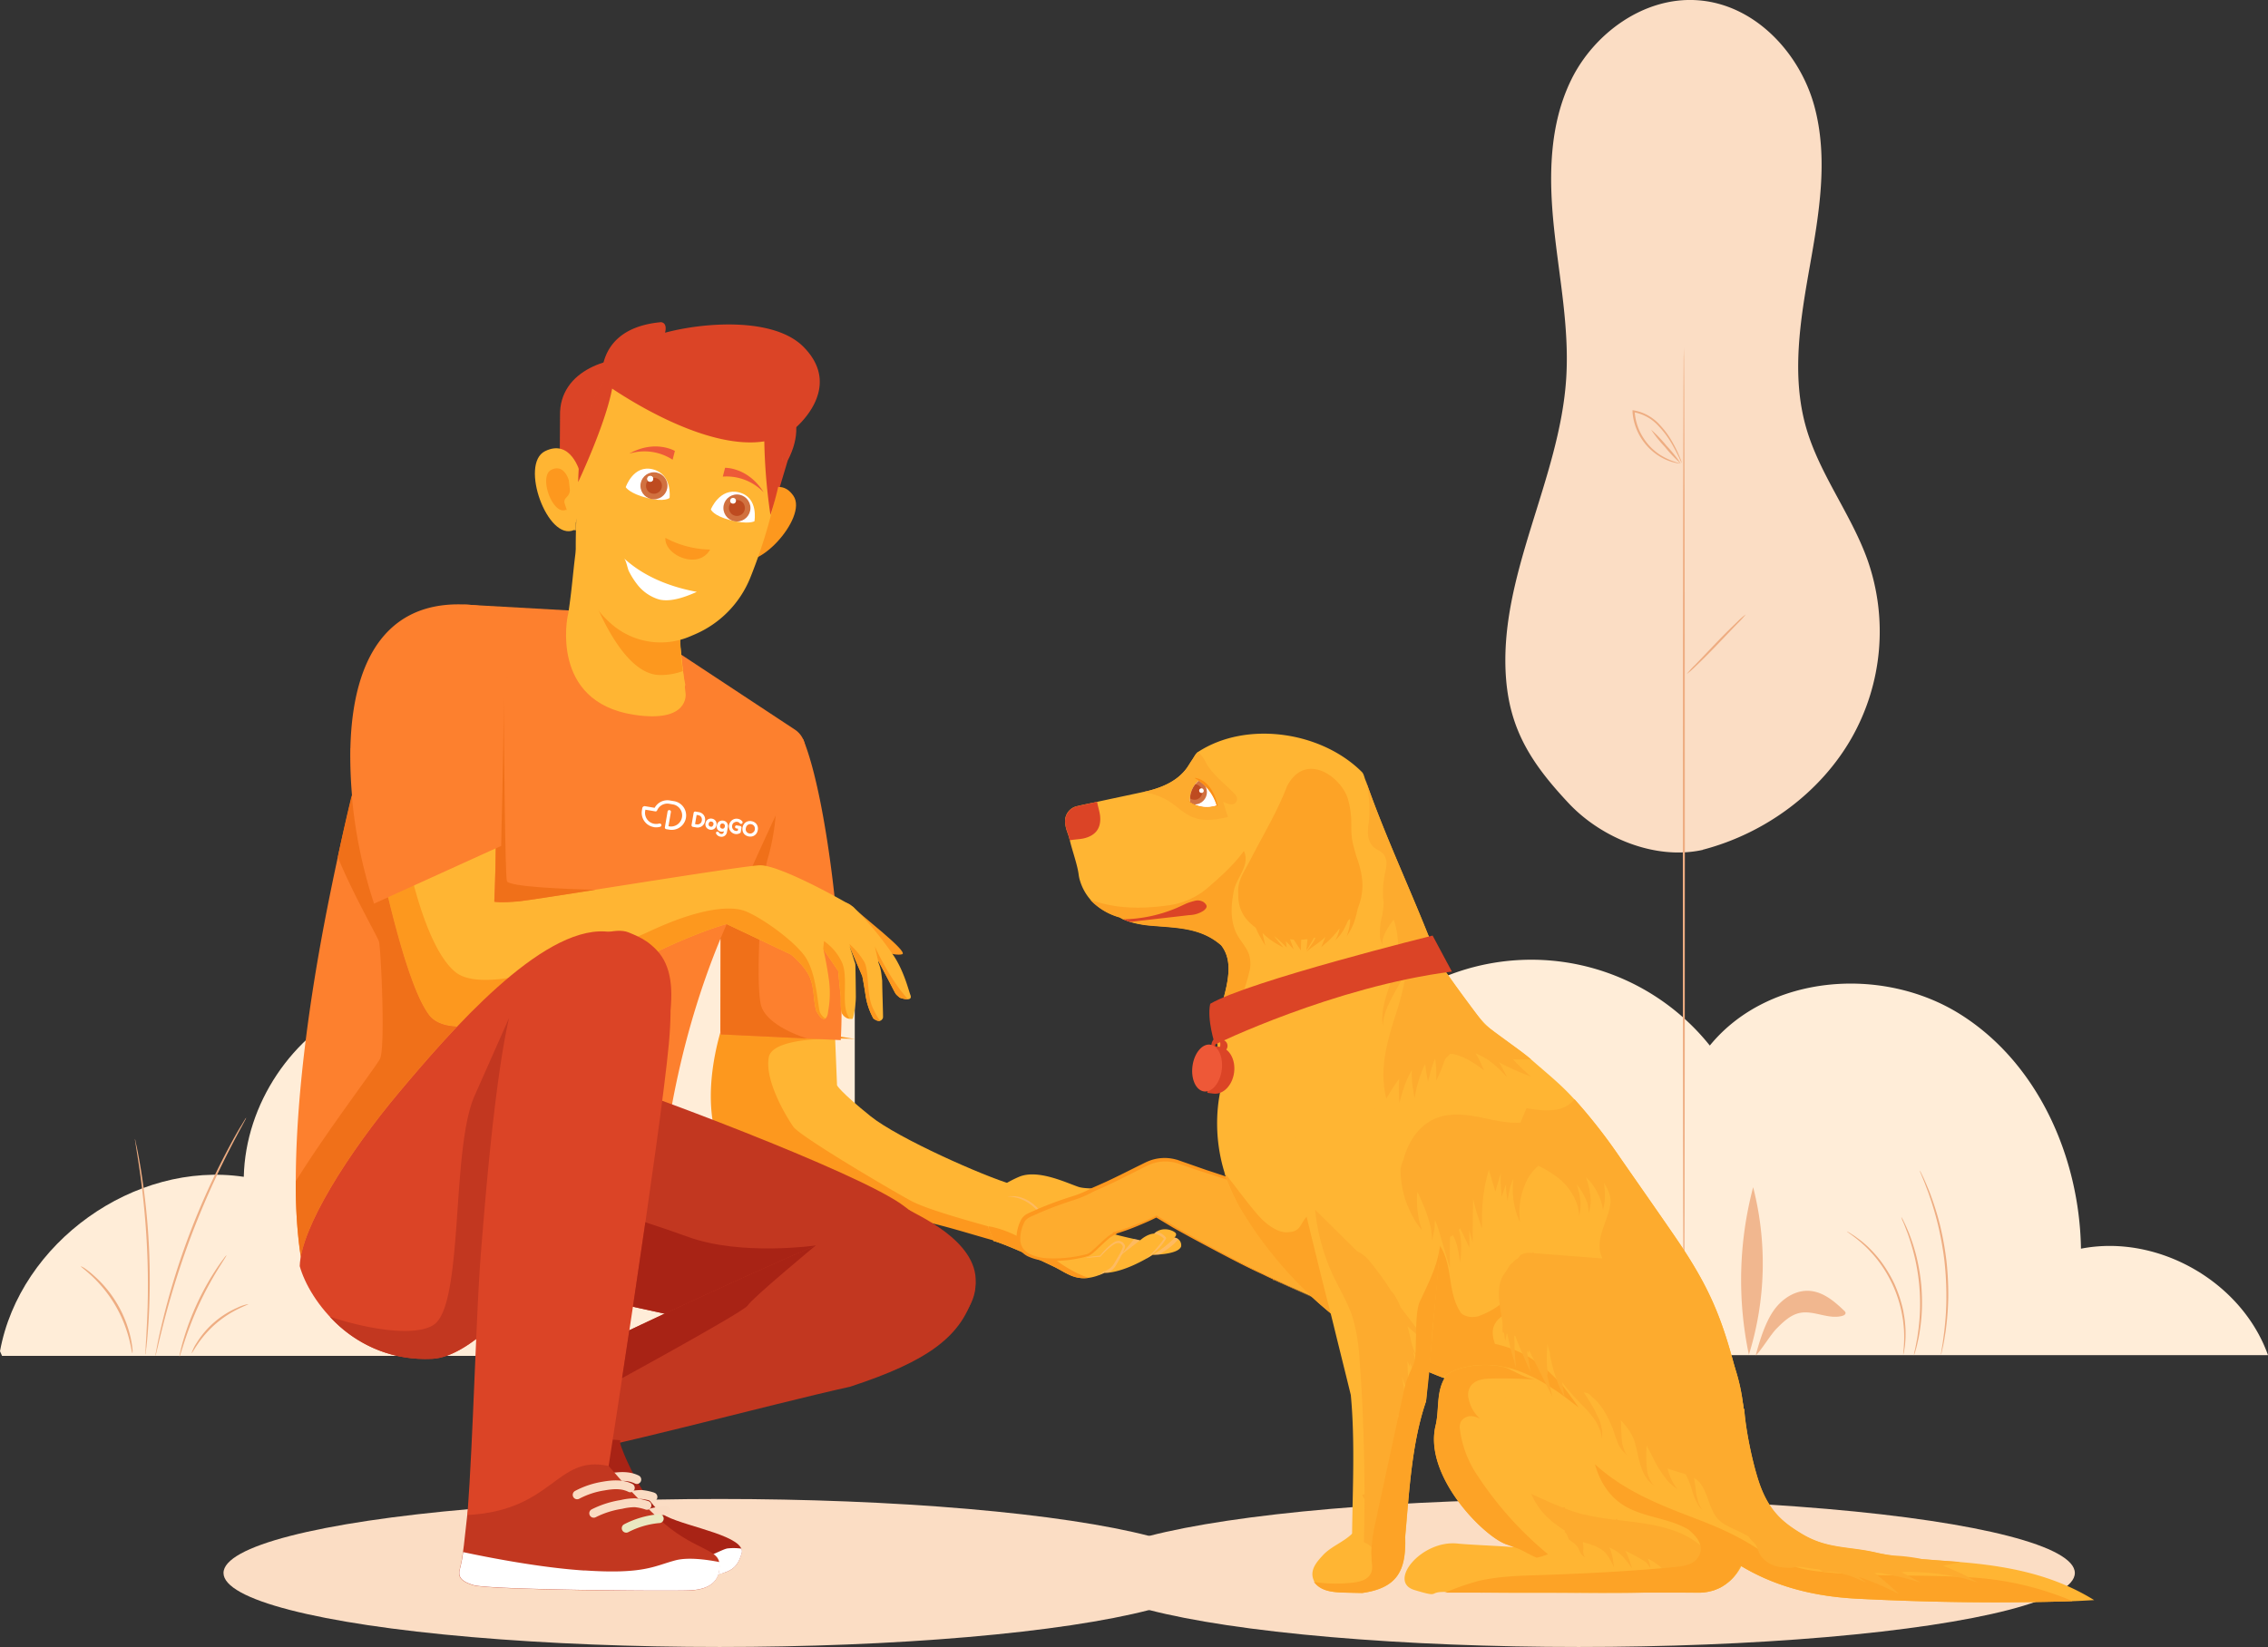 <svg xmlns="http://www.w3.org/2000/svg" xmlns:xlink="http://www.w3.org/1999/xlink" viewBox="0 0 647.42 470.28"><rect x="0" y="0" width="647.42" height="470.28" fill="#333333" stroke="none"/><defs><style>.cls-1,.cls-3{fill:none;}.cls-1{clip-rule:evenodd;}.cls-2,.cls-9{fill:#ffb533;}.cls-4{isolation:isolate;}.cls-5{fill:#ffedd8;}.cls-6{fill:#eead82;}.cls-7{fill:#f1b78f;}.cls-8{fill:#fbddc4;}.cls-10,.cls-11,.cls-12,.cls-13,.cls-14,.cls-15,.cls-16,.cls-17,.cls-19,.cls-20,.cls-9{fill-rule:evenodd;}.cls-10,.cls-21{fill:#fd981e;}.cls-11{fill:#fd802e;}.cls-12{fill:#f07019;}.cls-13{fill:#ff9b22;}.cls-14{fill:#c23720;}.cls-15{fill:#a82315;}.cls-16{fill:#fadbc2;}.cls-17,.cls-23{fill:#fff;}.cls-18{clip-path:url(#clip-path);}.cls-19,.cls-22{fill:#db4426;}.cls-20{fill:#eae9c1;}.cls-24{fill:#d17140;}.cls-25{fill:#be4b20;}.cls-26{fill:#ed5a38;}.cls-27{clip-path:url(#clip-path-2);}.cls-28,.cls-30{opacity:0.45;}.cls-28,.cls-30,.cls-31{mix-blend-mode:multiply;}.cls-29,.cls-30,.cls-31{fill:#fdc298;}.cls-31{opacity:0.14;}.cls-32{fill:#feac2e;}.cls-33{fill:#fdab2e;}.cls-34{fill:#fda326;}.cls-35{clip-path:url(#clip-path-3);}.cls-36{fill:#ffc033;}.cls-37{fill:#fd8e16;}.cls-38{fill:#ee5837;}</style><clipPath id="clip-path"><path class="cls-1" d="M256.83,284.87c-1.51-1.37-.77-.36-3.32-5.22s-2.65-5-2.83-5.33a3.38,3.38,0,0,0,.1.6,12.28,12.28,0,0,1,.81,3.12c.06.41.13,1.12.24,2v0c0,2.28.29,10.16.23,10.52s-.75,1.82-2.76.24a19.85,19.85,0,0,1-2.14-6.1c-.55-3.77-1-5.95-1-5.95l-3.7-8.66c.22.51,1.58,4.6,1.68,5.3s.17,9.2.17,9.2c0,2.43-.7,6.39-1,6.36a3,3,0,0,1-3-1.71c-.49-1.23-.22-4.38-.36-5.12-.09-.48-.68-6.87-.68-6.87l-4.22-6.2c0,.1,1,4.37,1.59,8.85a28.58,28.58,0,0,1-.25,8.92c-.14,2-1.35,3.72-3.44-.31-.84-3.41-.46-5.64-1.55-8.84-1.17-3.45-5.33-7-5.79-7.2l-18.2-8.63s-10,2.71-24.16,10.07-52.42,27-60.84,15.8-17-58.7-18.05-63.06c0,0,35.1,6.13,36.46,6.13s.27,24.67.27,24.67,1.75.38,7.2-.14,62.73-10,68.56-10.23S242.8,258.29,243.62,259a94.34,94.34,0,0,1,11.65,14.14c2.9,4.5,4.14,9.8,4.57,10.85C260.83,286.37,256.83,284.87,256.83,284.87Z"/></clipPath><clipPath id="clip-path-2"><path class="cls-2" d="M283.64,354.37c2.53.53,13.66,5.55,17.54,7.48s6.85,5,14.11,1.6c0,0,4.81.4,13.81-5.16,0,0,7.18,0,8.06-2.36a2.21,2.21,0,0,0-1.94-2.56s.68-.47.47-1.12-3.65-2.45-6.24,0c0,0-1.72-.08-4,1.91,0,0-7.73-1.64-8.85-2.26s-10.47-6.55-10.85-7.12,10.2,3.46,14.17-1.62-8.5-3.08-12-4.24-11.62-5.16-17-2.9-11.64,7.19-11.64,7.19"/></clipPath><clipPath id="clip-path-3"><path class="cls-3" d="M347.2,230.11l.3,0c-.77-2.93-2.33-5.95-5-7.41l-.1.07a7,7,0,0,0-2.64,6.33l0,.07A8.78,8.78,0,0,0,347.2,230.11Z"/></clipPath></defs><title>Asset 1</title><g class="cls-4"><g id="Layer_2" data-name="Layer 2"><g id="Layer_1-2" data-name="Layer 1"><path class="cls-5" d="M0,385.83c5.65-31,38.39-54.47,69.59-49.8.47-20.77,13.8-40.71,32.81-49.1s42.72-4.79,58.39,8.86c16.83-26.71,55.74-36.5,83.21-20.94v112.3H.58"/><path class="cls-6" d="M70.28,319.13a4.13,4.13,0,0,0-.42.62l-1.1,1.82c-1,1.58-2.28,3.92-3.83,6.84A212,212,0,0,0,54.24,352a208.8,208.8,0,0,0-7.7,24.69c-.79,3.22-1.36,5.84-1.7,7.66l-.39,2.09a3.41,3.41,0,0,0-.09.74,3.75,3.75,0,0,0,.21-.71c.14-.54.3-1.23.51-2.07.41-1.8,1.05-4.4,1.88-7.6a246.12,246.12,0,0,1,7.86-24.58,242.48,242.48,0,0,1,10.5-23.57c1.5-2.94,2.76-5.3,3.65-6.92l1-1.88A3.24,3.24,0,0,0,70.28,319.13Z"/><path class="cls-6" d="M38.53,325.23a2.45,2.45,0,0,0,.06.63c.07.48.16,1.07.27,1.79.25,1.54.6,3.78,1,6.54.8,5.54,1.67,13.22,2.09,21.74s.29,16.25,0,21.83c-.13,2.8-.25,5.06-.36,6.62,0,.72-.07,1.31-.09,1.8a1.8,1.8,0,0,0,0,.63,2.41,2.41,0,0,0,.11-.62c.06-.48.13-1.07.22-1.79.17-1.56.37-3.82.55-6.61a200.57,200.57,0,0,0,.14-21.89,200.07,200.07,0,0,0-2.27-21.77c-.45-2.77-.86-5-1.19-6.53-.16-.7-.29-1.29-.39-1.76A2.86,2.86,0,0,0,38.53,325.23Z"/><path class="cls-6" d="M64.66,358.42a4.91,4.91,0,0,0-.83,1c-.5.64-1.18,1.59-2,2.8a76,76,0,0,0-9.54,20.56c-.4,1.4-.69,2.54-.85,3.34a4.94,4.94,0,0,0-.2,1.25c.09,0,.57-1.71,1.48-4.46a99.46,99.46,0,0,1,4.13-10.51,97.75,97.75,0,0,1,5.35-9.94C63.72,360,64.74,358.48,64.66,358.42Z"/><path class="cls-6" d="M23.06,361.57c-.07.1,1.3,1.05,3.25,2.88a37.73,37.73,0,0,1,6.5,8.11,37.72,37.72,0,0,1,4,9.59c.67,2.59.85,4.25,1,4.23a4.36,4.36,0,0,0,0-1.17,25.82,25.82,0,0,0-.5-3.16,33.56,33.56,0,0,0-3.89-9.81,33.24,33.24,0,0,0-6.74-8.11,22.85,22.85,0,0,0-2.53-2A4.71,4.71,0,0,0,23.06,361.57Z"/><path class="cls-6" d="M70.9,372.38a10.52,10.52,0,0,0-3.09,1,25.77,25.77,0,0,0-11.7,10.11,10.85,10.85,0,0,0-1.41,2.92c.09.05.66-1.05,1.78-2.68A29.86,29.86,0,0,1,68,373.75C69.76,372.88,70.93,372.48,70.9,372.38Z"/><path class="cls-5" d="M394,290.31a65.25,65.25,0,0,1,94.08,8.24c16.56-20.31,49.15-22.89,71.38-9s34.15,40.8,34.57,67c21.9-4.28,45.9,9.39,53.39,30.4H394Z"/><path class="cls-6" d="M527.22,351.62c-.08.11,1.94,1.25,4.67,3.73a26.72,26.72,0,0,1,2.13,2.13,34.49,34.49,0,0,1,2.23,2.65,36.25,36.25,0,0,1,6.53,14.29c.22,1.2.46,2.33.55,3.41a28.08,28.08,0,0,1,.22,3c.09,3.69-.37,6-.24,6a8.39,8.39,0,0,0,.32-1.58,13.58,13.58,0,0,0,.23-1.88,24.06,24.06,0,0,0,.1-2.52,25.46,25.46,0,0,0-.15-3.05c-.07-1.1-.3-2.25-.5-3.47a38.55,38.55,0,0,0-2.49-7.64,38.16,38.16,0,0,0-4.15-6.87,34.73,34.73,0,0,0-2.29-2.65,28.32,28.32,0,0,0-2.21-2.11,22.56,22.56,0,0,0-2-1.56,14.27,14.27,0,0,0-1.57-1.07A9.31,9.31,0,0,0,527.22,351.62Z"/><path class="cls-6" d="M542.73,347.5a8,8,0,0,0,.57,1.49c.2.47.44,1.05.69,1.73s.58,1.45.86,2.32a61.42,61.42,0,0,1,1.77,6.16,58.41,58.41,0,0,1,1.43,15.59,59.55,59.55,0,0,1-.63,6.38c-.11.91-.29,1.72-.42,2.43s-.25,1.33-.37,1.83a8,8,0,0,0-.28,1.57,8.76,8.76,0,0,0,.5-1.52c.15-.49.32-1.09.47-1.81s.37-1.52.51-2.43a53.22,53.22,0,0,0,.75-6.42,59.32,59.32,0,0,0-.14-7.93,58.58,58.58,0,0,0-1.3-7.81,51.77,51.77,0,0,0-1.91-6.18c-.3-.87-.65-1.63-.94-2.3s-.55-1.24-.79-1.7A7.72,7.72,0,0,0,542.73,347.5Z"/><path class="cls-6" d="M548,334.24a2.49,2.49,0,0,0,.17.52c.17.39.36.87.6,1.45s.59,1.4.92,2.3.76,1.93,1.13,3.08c.81,2.3,1.64,5.07,2.41,8.19a95.11,95.11,0,0,1,1.83,10.28,92.21,92.21,0,0,1,.55,10.43c0,3.21-.21,6.1-.48,8.52-.1,1.21-.28,2.3-.4,3.26s-.25,1.78-.37,2.45-.18,1.13-.25,1.55a2,2,0,0,0-.05.54,1.67,1.67,0,0,0,.17-.52c.09-.42.21-.92.35-1.53s.32-1.48.47-2.44.36-2.05.49-3.26a79.85,79.85,0,0,0,.61-8.56,86.67,86.67,0,0,0-.52-10.51,88.68,88.68,0,0,0-1.88-10.34,81.48,81.48,0,0,0-2.54-8.19c-.4-1.16-.85-2.17-1.22-3.07s-.72-1.65-1-2.27l-.69-1.41C548.11,334.39,548,334.23,548,334.24Z"/><path class="cls-7" d="M440.13,386.75a149.25,149.25,0,0,0-7.07-68.47c-4.19,22.42-1.45,47.32,7.07,68.47"/><path class="cls-7" d="M433.24,386.75c-.24-18.28-12.83-38.28-29-46.78-.13,5.84,3.57,11,7.66,15.21s8.8,7.89,11.63,13c3.44,6.19,4.09,14.29,9.72,18.58"/><path class="cls-7" d="M446.22,386.94a37.76,37.76,0,0,0,15.55-34.32,244,244,0,0,0-15.55,34.32"/><path class="cls-7" d="M499.23,386.82A103.87,103.87,0,0,1,500.45,339a87.65,87.65,0,0,1-1.22,47.85"/><path class="cls-7" d="M501.26,386.72c1.07-4,2.66-9.06,5-12.44s6.23-6,10.33-5.68c3.88.29,7.09,3,9.88,5.7a1,1,0,0,1,.37.58c0,.42-.43.7-.83.82-4,1.19-8.21-1.64-12.26-.8-2.65.55-4.71,2.55-6.62,4.47-1.61,1.62-4.26,6-5.87,7.63"/><path class="cls-8" d="M486.09,242.63c18-4.71,33.76-16.55,42.52-32a61.6,61.6,0,0,0,4.46-50.83c-4.64-12.93-13.59-24.31-17.43-37.47-4.36-14.93-1.76-30.78.93-46s5.43-31.07,1.34-46.07S501,1.13,484.44.06c-15.33-1-29.5,9.63-35.9,22.68s-6.44,28-4.94,42.32S448,93.62,447.09,108c-1.85,29-19.25,56.32-17.21,85.32,1.07,15.11,7.33,24.77,18,36.13,9.24,9.79,24.59,16.23,38.18,13.23"/><path class="cls-6" d="M480.67,386.39c.16,0,.29-64.27.29-143.54s-.13-143.55-.29-143.55-.29,64.26-.29,143.55S480.51,386.39,480.67,386.39Z"/><path class="cls-6" d="M481.5,192.47a22.41,22.41,0,0,0,2.65-2.33c1.58-1.5,3.72-3.61,6-6s4.34-4.55,5.85-6.11a23.27,23.27,0,0,0,2.35-2.6,21.48,21.48,0,0,0-2.65,2.33c-1.58,1.5-3.73,3.61-6,6s-4.34,4.55-5.84,6.11A23.27,23.27,0,0,0,481.5,192.47Z"/><path class="cls-6" d="M479.77,132.33a19.3,19.3,0,0,1-5.87-2.44,16,16,0,0,1-4.7-4.73,15.83,15.83,0,0,1-2.56-7.5l0-.26-.34.29a12.53,12.53,0,0,1,7.07,3.88,26.72,26.72,0,0,1,3.94,5.29c.94,1.62,1.61,3,2.06,3.93a9.12,9.12,0,0,0,.73,1.45,8.13,8.13,0,0,0-.53-1.53,34.27,34.27,0,0,0-1.9-4,25.34,25.34,0,0,0-3.91-5.44,13,13,0,0,0-7.37-4.09l-.37-.06,0,.34,0,.26a16.3,16.3,0,0,0,7.61,12.52,14.82,14.82,0,0,0,4.36,1.85,11,11,0,0,0,1.28.24A1.35,1.35,0,0,0,479.77,132.33Z"/><path class="cls-6" d="M479.77,132.33a37.07,37.07,0,0,0-4-5,38,38,0,0,0-4.46-4.66,35.94,35.94,0,0,0,4,5A35.42,35.42,0,0,0,479.77,132.33Z"/><ellipse class="cls-8" cx="205.43" cy="449.15" rx="141.63" ry="21.13"/><ellipse class="cls-8" cx="450.65" cy="449.15" rx="141.63" ry="21.13"/><path class="cls-9" d="M284.26,354.33c.55-4.62,1.08-8.37,3.85-12.87.24-1.09.5-2.18.76-3.27-7.94-2.29-32.47-13.14-40.3-19.42-8.81-7.08-9.63-8.86-9.63-8.86l-.82-20.15L212,279.4c.27,3.28,0,30,1.34,45.22,1.3,14.56,37.19,17.1,42.91,18.5C256.36,343,284.13,354.5,284.26,354.33Z"/><path class="cls-10" d="M257,347.78c7.17.33,19.54,4.51,27,6.51a7.52,7.52,0,0,0,2-3c-3.42-1.08-20.57-5.47-26-8.43-6.41-3.5-31.63-18.39-33.54-21.13s-8.25-13.13-7-19.84,24.69-5.2,24.69-5.2L207,290.56s-10.37,26.81,1.91,43c4.6,6.06,22.13,14.84,43,23C253.17,351.33,251.83,347.54,257,347.78Z"/><path class="cls-11" d="M206.07,223.29a165.09,165.09,0,0,1,23.18-12.24C236.17,227.72,241.41,274.5,240,297l-34.37-1.64.13-53.79Z"/><path class="cls-12" d="M230.36,296.52l-24.52-1.16-.16-1.12.11-50.64,15.76-13.12a61.7,61.7,0,0,1-2.32,14.44c-2,6.26-3.63,35.93-2,42.08s13.15,9.52,13.15,9.52"/><path class="cls-13" d="M232.72,257c1.83.36,8.42-.5,10.45,1.72s16.46,13.18,14.34,13.76-7.2-1.19-10-3-3.37-2.26-3.37-2.26C226.54,269,230.9,256.6,232.72,257Z"/><path class="cls-11" d="M174.7,175l-41.29-2.33a6.62,6.62,0,0,0-2.21.25l-11.58,3.34s-.39-.8-1.93,1.77c-4,6.67-12.8,24.13-23.78,78.8-15.21,75.71-8.7,111.67-3.79,112.76s12.49-15.26,49.42-21.79c22.56-4,35.8-4.74,42.68-4.72a6.62,6.62,0,0,0,6.63-6.05c1.11-12.63,5-42.25,18.58-73.12,11.51-26.24,18.32-40.35,21.72-47.09a6.6,6.6,0,0,0-2.28-8.51L178,176.07A6.64,6.64,0,0,0,174.7,175Z"/><path class="cls-14" d="M173.76,309.09c3,.27,72,25.71,84.45,35.41s26.07,16.9,17.67,30-27.18,8.72-45.63,7.62-81.74-16.35-81.74-16.35Z"/><path class="cls-14" d="M149.06,395.16c1.06,3.28,6.24,19.36,12.49,19.64s57.82-13.68,81.16-18.85c22-7.21,32.26-14.36,35.44-27.27s-14.84-21-18.55-23.11c-11.12,1-110.93,48.46-110.54,49.59"/><path class="cls-15" d="M177,411.92c.14,1.64,7,17.92,13.24,21.06s22.93,5.71,21.44,10.61-3.39,6-14.65,7-42.77-3-43.45-4.49-1.23-30.92.13-33.91,23.34-.95,23.34-.95"/><path class="cls-16" d="M182.35,421.34c-2.61-1.31-5.63-1.11-8.41-.62a25,25,0,0,0-7.94,2.64,1.28,1.28,0,0,0-.49,1.72,1.26,1.26,0,0,0,1.72.49,22.79,22.79,0,0,1,7.15-2.36c2.25-.4,4.72-.67,6.84.39a1.25,1.25,0,0,0,1.69-.56,1.27,1.27,0,0,0-.56-1.7"/><path class="cls-16" d="M186.76,426.21a16.13,16.13,0,0,0-3.64-.75,18.33,18.33,0,0,0-4.1.51,27.88,27.88,0,0,0-8.3,2.66,1.28,1.28,0,0,0-.49,1.72,1.26,1.26,0,0,0,1.72.49,25.12,25.12,0,0,1,7.54-2.38A15.7,15.7,0,0,1,183,428a13.37,13.37,0,0,1,3.06.66,1.25,1.25,0,0,0,1.55-.88,1.27,1.27,0,0,0-.88-1.56"/><path class="cls-16" d="M190,430A26.37,26.37,0,0,0,180,432.91a1.26,1.26,0,0,0,1.15,2.25,24.05,24.05,0,0,1,9.14-2.65A1.27,1.27,0,0,0,190,430"/><path class="cls-17" d="M206.75,449.06c3-1,4.06-2.55,4.95-5.47a1.85,1.85,0,0,0-.07-1.39,16,16,0,0,0-3.86-.07c-2,.16-10.88,5.93-10.17,1.53-1,6.5,5.26,7,9.15,5.4"/><path class="cls-9" d="M256.83,284.87c-1.51-1.37-.77-.36-3.32-5.22s-2.65-5-2.83-5.33a3.38,3.38,0,0,0,.1.6,12.28,12.28,0,0,1,.81,3.12c.06.41.13,1.12.24,2v0c0,2.28.29,10.16.23,10.52s-.75,1.82-2.76.24a19.85,19.85,0,0,1-2.14-6.1c-.55-3.77-1-5.95-1-5.95l-3.7-8.66c.22.51,1.58,4.6,1.68,5.3s.17,9.2.17,9.2c0,2.43-.7,6.39-1,6.36a3,3,0,0,1-3-1.71c-.49-1.23-.22-4.38-.36-5.12-.09-.48-.68-6.87-.68-6.87l-4.22-6.2c0,.1,1,4.37,1.59,8.85a28.58,28.58,0,0,1-.25,8.92c-.14,2-1.35,3.72-3.44-.31-.84-3.41-.46-5.64-1.55-8.84-1.17-3.45-5.33-7-5.79-7.2l-18.2-8.63s-10,2.71-24.16,10.07-52.42,27-60.84,15.8-17-58.7-18.05-63.06c0,0,35.1,6.13,36.46,6.13s.27,24.67.27,24.67,1.75.38,7.2-.14,62.73-10,68.56-10.23S242.8,258.29,243.62,259a94.34,94.34,0,0,1,11.65,14.14c2.9,4.5,4.14,9.8,4.57,10.85C260.83,286.37,256.83,284.87,256.83,284.87Z"/><g class="cls-18"><path class="cls-10" d="M100.43,258.57,116.12,244s4.78,26,13.82,33.52,42.29-5.48,55.93-11.8,22-7,26.12-5.81,14.52,8.4,17.87,13.3,3.56,14.45,4.23,15.91,2.46,2.69,3.3,1.34.22-12.44-.17-13.9-2.23-5.66-2.23-5.66l.22-2.18a15.12,15.12,0,0,1,5.2,6.22c1.68,4-.11,11.21,1.45,14.68s2.57,3.53,4.08,2.75-1-13.17-.89-13.73-2.57-9.08-2.57-9.08a21.24,21.24,0,0,1,4.3,5.21c1.34,2.63.56,9.36,2.4,13.11s2.52,4.71,4.19,3.93,1.74-3.31,1.4-5.44S250.58,274,250.58,274l-.84-3.75a71.48,71.48,0,0,0,6.59,11.54c3.69,5,5.2,5.66,5.2,5.66s-.3,9.17-11.39,12.24-111.87,11.47-129.78-3.42S100.43,258.57,100.43,258.57Z"/></g><path class="cls-11" d="M100,213.64A135.43,135.43,0,0,0,106.81,258l36.25-16.47c0-7,3.78-66.43.15-67.32-28.45-7-42.46,8.8-43.19,39.41"/><path class="cls-19" d="M85.56,361.53C88.28,371.32,101,389,123.31,388s60.57-66.45,66-88.24,1.91-32.7-16.57-33.79-44,28.32-58.67,45.77-28.24,38.94-28.51,49.84"/><path class="cls-14" d="M166.83,409.46c1.23,2.6,11,14.69,21,24s17.26,8.59,17.53,13.07-2.18,7.36-8.56,7.63-57.17-.14-61.66-1.5-4.34-3-3.8-5c1.8-6.74,1.82-23.37,5.43-29.7.55-1,30-8.45,30-8.45"/><path class="cls-19" d="M137.16,359.35c-1.36,18.21-2,49.55-3.72,73.25,24.68-1.3,25.27-17.31,40.3-14,0,0,14.78-94.59,17.18-120.46s-4.38-29-11.53-31.92-28.68,9.36-32,17.58c-5.07,12.3-8.84,57.38-10.2,75.58"/><path class="cls-9" d="M175.48,158.3l-3.35-11.17c-2,8.48-5.59,22.24-10.06,28.66,0,0-5.28,24.57,18.88,28.3,15.9,2.45,14.76-6,14.76-6l-1.6-14.34c.16-1.27-19.74-4.69-18.63-25.41"/><path class="cls-12" d="M108.44,302.4c-1.45,2.66-15.25,20.76-24,34.88a136.69,136.69,0,0,0,1.43,21.52c2.09-11.5,14.69-31,28.2-47.11,4.61-5.47,10.24-12.09,16.42-18.58-3.57-.14-6.41-1.14-8.06-3.35-4.16-5.51-8.34-19.88-11.65-33.54l-4,1.8a135.72,135.72,0,0,1-6.36-31c-1.3,5.37-2.63,11.25-4,17.71,4.47,10.82,11.4,22.82,11.76,24.12.54,1.91,1.91,30.51.27,33.52"/><path class="cls-12" d="M141.11,257.49s1.75.39,7.2-.13c2-.21,10.87-1.6,21.66-3.28-8.18-.21-24.77-.85-25.27-2.49s-.84-38.21-.93-52.14c0,17.51-.68,38.16-.71,42.1l-1.54.71c-.05,7-.41,15.23-.41,15.23"/><path class="cls-14" d="M94.09,375.9A36.76,36.76,0,0,0,123.31,388c3.82-.18,8.11-2.26,12.63-5.7.38-8.63.74-16.57,1.22-22.9.23-3.1.55-7,.91-11.3,1.47-17.74,4-43.47,7.26-57.47,0,0-3.08,7-9.87,22.29-3.43,7.74-4.16,23-5.16,36.89-1,13.48-2.24,25.66-6.51,28.49-5.18,3.41-18.48,1.38-29.7-2.35"/><path class="cls-15" d="M179.64,379.84c-.73,4.83-1.41,9.43-2.07,13.68,9.27-5.07,20.07-11.09,27.38-15.34,4.82-2.8,8.13-4.85,8.45-5.38,1.36-2.18,19.5-17.21,19.5-17.21-13,5.6-28.81,12.8-43.14,19.49l-10.12,4.76"/><path class="cls-15" d="M180.66,373.12c3,.66,6,1.32,9.1,2,14.33-6.69,30.11-13.89,43.14-19.49,0,0-21.14,3.05-36.32-2.39-4.34-1.57-8.56-3-12.36-4.24-1.18,8.06-2.38,16.31-3.56,24.16"/><path class="cls-17" d="M166.83,448.45c-12.55-.8-27.6-3.76-34.62-5.26a37.29,37.29,0,0,1-.82,4.42c-.54,2-.68,3.66,3.8,5s55.28,1.77,61.66,1.5,8.83-3.14,8.56-7.63c0-.16,0-.32-.07-.45-3.7-.73-9-1.44-12.58-.48-6.11,1.64-9,4-25.93,2.87"/><path class="cls-16" d="M180.49,423.71c-2.61-1.31-5.63-1.11-8.41-.63a25.38,25.38,0,0,0-7.94,2.65,1.28,1.28,0,0,0-.49,1.72,1.26,1.26,0,0,0,1.72.49,22.54,22.54,0,0,1,7.15-2.36c2.25-.4,4.72-.67,6.84.39a1.26,1.26,0,0,0,1.13-2.26"/><path class="cls-16" d="M184.9,428.58a16.13,16.13,0,0,0-3.64-.75,18.32,18.32,0,0,0-4.1.5,28,28,0,0,0-8.29,2.67,1.26,1.26,0,1,0,1.22,2.21,25.14,25.14,0,0,1,7.54-2.39,15.69,15.69,0,0,1,3.54-.46,13.26,13.26,0,0,1,3.06.66,1.27,1.27,0,1,0,.67-2.44"/><path class="cls-20" d="M188.18,432.36a26.54,26.54,0,0,0-10.06,2.91,1.27,1.27,0,0,0,1.15,2.26,24.05,24.05,0,0,1,9.14-2.65,1.27,1.27,0,0,0-.23-2.52"/><path class="cls-2" d="M172,189.33a46.76,46.76,0,0,0-9.89-13.54c1.61-9.92,1.57-17,3.65-26.49,10,4.25,20.59,9.43,30.57,13.68a74.89,74.89,0,0,0-.72,32.47s0,4.1-8,4.1l-1,0A17.38,17.38,0,0,1,172,189.33Z"/><path class="cls-21" d="M167,164.29s5.9,15.59,19.25,16.46a16.5,16.5,0,0,0,7.91-1.51,75.53,75.53,0,0,0,.76,12.39,18.6,18.6,0,0,1-6.38,1.12C175.84,192.91,167,164.29,167,164.29Z"/><path class="cls-22" d="M159.71,144.2l.15-25.49c-.29-13.25,15-17.59,23.63-16.12l29.7,5.1c9.09,1.57,18.77,10.16,11.67,23.82l-6.41,21.4Z"/><path class="cls-21" d="M210.48,158.69c4.65,6,20.35-10.85,16-17.13s-10.59,1.22-10.59,1.22l-2.19,7.2-2.75,6.54-.91,2Z"/><path class="cls-2" d="M163.82,151.36c-7.47,3.29-15.59-18.88-8.24-22.53s9.93,5.9,9.93,5.9l.8,7.18-1.92,7.32v2.2Z"/><path class="cls-21" d="M161.55,145.57c-3.78,1.66-7.9-9.57-4.18-11.42s5,3,5,3l.28,2.51a2.49,2.49,0,0,1-.64,2l-.52.59a1.52,1.52,0,0,0-.31,1.49l.62,1.9Z"/><path class="cls-2" d="M222.77,134.7a149.93,149.93,0,0,1-8.63,30.35,29.66,29.66,0,0,1-15.78,16.08l-1.31.56a21.36,21.36,0,0,1-22.63-3.62h0a29.64,29.64,0,0,1-10.07-21.69,218.18,218.18,0,0,1,2.26-31.33s2.81-32,33-26.17S222.77,134.7,222.77,134.7Z"/><path class="cls-22" d="M229.32,99c-8.45-8.46-28.29-7-39.47-4,.75-3.06-1.21-3-1.21-3-19.08,1.76-16.76,17-16.76,17l.16.11c-2.61,3.81-6.6,12.19-7,28.54,0,0,7.79-16.42,9.7-26.69,7.47,5,28.15,17.44,43.44,15.07a161.52,161.52,0,0,0,1.75,21c3.29-10.07,3.92-17.55,3.75-22.71a17.28,17.28,0,0,0,2.87-1.69S241.3,111,229.32,99Z"/><path class="cls-23" d="M198.91,169c-7.54-1.4-15.1-4.32-20.8-9.6.62.57,1,2.78,1.37,3.62a22,22,0,0,0,2.3,3.7,12.31,12.31,0,0,0,6.4,4.46C191.61,172,195.82,170.38,198.91,169Z"/><path class="cls-21" d="M189.94,153.58c-.35,4.63,8.32,8.8,12.16,4.24a6.18,6.18,0,0,0,.61-.9A27.87,27.87,0,0,1,189.94,153.58Z"/><path class="cls-23" d="M215.36,148.84s1.26-6.78-4.34-8.23-8.1,4.85-8.1,4.85.6,1.79,5.65,3.09S215.36,148.84,215.36,148.84Z"/><circle class="cls-24" cx="210.36" cy="145.05" r="3.86"/><circle class="cls-25" cx="210.36" cy="145.05" r="2.28"/><circle class="cls-23" cx="209.26" cy="142.99" r="0.83"/><path class="cls-23" d="M178.62,139.11s2.18-6.54,7.78-5.09,4.73,8.16,4.73,8.16-1.39,1.28-6.43,0S178.62,139.11,178.62,139.11Z"/><circle class="cls-24" cx="186.68" cy="138.71" r="3.86"/><circle class="cls-25" cx="186.68" cy="138.71" r="2.28"/><circle class="cls-23" cx="185.6" cy="136.76" r="0.83"/><circle class="cls-23" cx="185.62" cy="136.7" r="0.83"/><path class="cls-26" d="M218,140.58a14.74,14.74,0,0,0-11.67-4.49l.65-2.51S213.52,133.38,218,140.58Z"/><path class="cls-26" d="M179.62,129.54A14.75,14.75,0,0,1,192,131.27l.65-2.51S187,125.42,179.62,129.54Z"/><path class="cls-23" d="M186.61,236.16a4.12,4.12,0,0,1-3.37-4.76l.1-.63a.7.7,0,0,1,.8-.57l2.73.47a4.15,4.15,0,0,1,4.32-2.11h0l1.25.21h0a4.12,4.12,0,0,1-1.4,8.13l-.85-.14a.47.47,0,0,1-.39-.55l.76-4.45a.48.48,0,1,1,.94.16l-.68,4,.36.06a3.18,3.18,0,0,0,1.07-6.26h0l-1.21-.21a3.19,3.19,0,0,0-2.08.35,3.25,3.25,0,0,0-1.36,1.48.47.47,0,0,1-.54.34l-2.83-.48-.06.37a3.18,3.18,0,0,0,2.59,3.66,3.29,3.29,0,0,0,1.43-.08.38.38,0,0,1,.21,0,.48.48,0,0,1,.38.33.49.49,0,0,1-.32.6,4.17,4.17,0,0,1-1.86.1Z"/><path class="cls-23" d="M200.53,232.37a2.23,2.23,0,0,0-1.07-.48l-.92-.15a.43.43,0,0,0-.35.07.46.46,0,0,0-.19.31l-.59,3.43a.46.46,0,0,0,.08.36.44.44,0,0,0,.3.19l.92.16a2.29,2.29,0,0,0,1.17-.09,2,2,0,0,0,.9-.65,2.31,2.31,0,0,0,.47-1.08,2.37,2.37,0,0,0-.08-1.16A2,2,0,0,0,200.53,232.37Zm-.47,2.58a1.16,1.16,0,0,1-.52.38,1.28,1.28,0,0,1-.68.06l-.45-.08.45-2.62.45.08a1.25,1.25,0,0,1,.62.27,1.12,1.12,0,0,1,.36.54,1.39,1.39,0,0,1,.05.71A1.57,1.57,0,0,1,200.06,235Z"/><path class="cls-23" d="M204,234.1a1.59,1.59,0,0,0-.77-.34,1.68,1.68,0,0,0-.84.06,1.49,1.49,0,0,0-.66.47,1.73,1.73,0,0,0-.34.78,1.68,1.68,0,0,0,.06.84,1.41,1.41,0,0,0,.47.66,1.55,1.55,0,0,0,.77.34,1.68,1.68,0,0,0,.84-.06,1.55,1.55,0,0,0,.66-.47,1.72,1.72,0,0,0,.33-.77,1.52,1.52,0,0,0-.06-.85A1.47,1.47,0,0,0,204,234.1Zm-.51,1.73a.78.78,0,0,1-.29.21.72.72,0,0,1-.36,0,.63.63,0,0,1-.34-.15.61.61,0,0,1-.2-.3.87.87,0,0,1,0-.4.83.83,0,0,1,.16-.37.7.7,0,0,1,.29-.22.75.75,0,0,1,.37,0,.73.73,0,0,1,.33.16.55.55,0,0,1,.2.29.77.77,0,0,1,0,.4A.92.92,0,0,1,203.44,235.83Z"/><path class="cls-23" d="M207.26,234.67a1.59,1.59,0,0,0-.77-.34,1.68,1.68,0,0,0-.84.06,1.41,1.41,0,0,0-.66.47,1.68,1.68,0,0,0-.34.78,1.78,1.78,0,0,0,0,.83,1.38,1.38,0,0,0,.43.66,1.49,1.49,0,0,0,.72.33,1.31,1.31,0,0,0,.71-.06l.05,0,.07,0,0,.07a.89.89,0,0,1-.17.42.59.59,0,0,1-.28.22.73.73,0,0,1-.36,0,.87.87,0,0,1-.37-.14.69.69,0,0,1-.23-.25.42.42,0,0,0-.33-.24.37.37,0,0,0-.25,0h0a.4.4,0,0,0-.2.58,1.75,1.75,0,0,0,.51.57,1.87,1.87,0,0,0,.72.28,1.61,1.61,0,0,0,.85-.07,1.56,1.56,0,0,0,.67-.49,1.71,1.71,0,0,0,.33-.78l.25-1.41a1.58,1.58,0,0,0-.07-.84A1.42,1.42,0,0,0,207.26,234.67Zm-.51,1.72a.63.63,0,0,1-.28.21.67.67,0,0,1-.37,0,.72.72,0,0,1-.34-.16.66.66,0,0,1-.2-.29.77.77,0,0,1,0-.4.73.73,0,0,1,.15-.37.63.63,0,0,1,.29-.22.75.75,0,0,1,.37,0,.7.7,0,0,1,.34.15.67.67,0,0,1,.19.3.76.76,0,0,1,0,.4A.73.73,0,0,1,206.75,236.39Z"/><path class="cls-23" d="M209.82,234.74a1.08,1.08,0,0,1,.64-.07,1.32,1.32,0,0,1,.41.13,1.33,1.33,0,0,1,.31.28.43.43,0,0,0,.28.16.45.45,0,0,0,.32-.06.4.4,0,0,0,.19-.29.6.6,0,0,0,0-.19.44.44,0,0,0-.11-.2,2,2,0,0,0-1.26-.7,2.14,2.14,0,0,0-1.12.11,2.2,2.2,0,0,0-.9.67,2.29,2.29,0,0,0-.47,1,2.47,2.47,0,0,0,.09,1.15,2.11,2.11,0,0,0,.63.92,2.13,2.13,0,0,0,1,.48,2.07,2.07,0,0,0,1.42-.25.4.4,0,0,0,.21-.31l.2-1.19a.45.45,0,0,0-.07-.34.46.46,0,0,0-.3-.19l-.93-.16a.5.5,0,0,0-.34.06.44.44,0,0,0-.19.29.42.42,0,0,0,.09.34.5.5,0,0,0,.29.17l.49.08-.1.57h0a1.15,1.15,0,0,1-.61.05,1.1,1.1,0,0,1-.57-.28,1.31,1.31,0,0,1-.37-.55,1.46,1.46,0,0,1,.23-1.34A1.29,1.29,0,0,1,209.82,234.74Z"/><path class="cls-23" d="M216.23,235.86a2,2,0,0,0-.64-.91,2.22,2.22,0,0,0-1.07-.47,2.18,2.18,0,0,0-1.17.08,2,2,0,0,0-.91.65,2.48,2.48,0,0,0-.39,2.25,2,2,0,0,0,.64.92,2.44,2.44,0,0,0,2.25.38,2.1,2.1,0,0,0,.91-.65,2.4,2.4,0,0,0,.46-1.08A2.19,2.19,0,0,0,216.23,235.86Zm-1.09,1.67a1.34,1.34,0,0,1-.54.4,1.29,1.29,0,0,1-.68.06,1.31,1.31,0,0,1-.63-.29,1.15,1.15,0,0,1-.37-.55,1.3,1.3,0,0,1,0-.71,1.32,1.32,0,0,1,.28-.65,1.21,1.21,0,0,1,.53-.39,1.32,1.32,0,0,1,.69-.06,1.3,1.3,0,0,1,.63.28,1.15,1.15,0,0,1,.37.55,1.5,1.5,0,0,1-.23,1.36Z"/><path class="cls-2" d="M283.64,354.37c2.53.53,13.66,5.55,17.54,7.48s6.85,5,14.11,1.6c0,0,4.81.4,13.81-5.16,0,0,7.18,0,8.06-2.36a2.21,2.21,0,0,0-1.94-2.56s.68-.47.47-1.12-3.65-2.45-6.24,0c0,0-1.72-.08-4,1.91,0,0-7.73-1.64-8.85-2.26s-10.47-6.55-10.85-7.12,10.2,3.46,14.17-1.62-8.5-3.08-12-4.24-11.62-5.16-17-2.9-11.64,7.19-11.64,7.19"/><g class="cls-27"><g class="cls-28"><path class="cls-29" d="M314.12,364.85a.17.17,0,0,1,0,.07v.13a.11.11,0,0,1,0,0h0l.06-.07.17-.17.41-.36.42-.36.44-.34-.12.06.16-.06.14-.06.28-.14a5.54,5.54,0,0,0,.53-.3,7.16,7.16,0,0,0,1-.75,5.39,5.39,0,0,0,.82-1c.21-.34.41-.67.6-1,.39-.68.76-1.36,1.11-2.06.18-.35.35-.7.51-1.06.08-.18.16-.36.23-.54a4.94,4.94,0,0,0,.2-.58,1.44,1.44,0,0,0,.07-.35v-.06s0-.05,0-.08v-.05a.06.06,0,0,1,0,0,1.22,1.22,0,0,0-.07-.17,2.24,2.24,0,0,0-.35-.55,2,2,0,0,0-.51-.42,1.87,1.87,0,0,0-.64-.22,1.83,1.83,0,0,0-.66,0,2.49,2.49,0,0,0-.6.2,5.54,5.54,0,0,0-.53.3l-.24.18-.12.08-.12.09a16.22,16.22,0,0,0-1.74,1.57c-.27.28-.54.56-.8.85s-.51.58-.76.89l.1,0c-.65.06-1.29.13-1.93.21l-1,.13-.24.05-.23.05a.83.83,0,0,1-.22,0,.86.86,0,0,1-.21-.07,2.91,2.91,0,0,1-.41-.24l-.38-.28-.77-.59a5.86,5.86,0,0,0-.84-.48,3.57,3.57,0,0,0-.46-.16,2.65,2.65,0,0,0-.48-.07,2,2,0,0,1,.48.09,2.35,2.35,0,0,1,.44.17,4.67,4.67,0,0,1,.82.51c.26.19.5.4.75.6s.25.21.38.3a2.52,2.52,0,0,0,.42.27.92.92,0,0,0,.23.09.82.82,0,0,0,.27,0l.24,0,.24,0,.95-.1c.64-.06,1.28-.1,1.92-.14h.06l0-.05c.25-.29.51-.57.78-.85s.54-.55.81-.81.57-.52.86-.77.29-.25.44-.36l.23-.18.23-.17.11-.08.12-.08.24-.15a2.77,2.77,0,0,1,.48-.26,1.76,1.76,0,0,1,1-.15,1.08,1.08,0,0,1,.45.17,1.36,1.36,0,0,1,.36.32,1.59,1.59,0,0,1,.26.43l0,.1v0h0s0,0,0,0h0v.07s0,.08,0,.12a5.38,5.38,0,0,1-.2.51l-.24.52c-.17.34-.35.68-.53,1-.37.67-.75,1.34-1.16,2-.2.32-.4.65-.62,1a4.73,4.73,0,0,1-.71.78,5.65,5.65,0,0,1-.89.62c-.15.09-.32.17-.48.25l-.25.11-.12.05-.12,0-.05,0-.06,0-.47.35-.46.35c-.15.12-.3.24-.45.38a2.34,2.34,0,0,0-.23.22l-.13.14-.08.12-.05.11a.06.06,0,0,1,0,0h0v.09h0V365Z"/></g><path class="cls-30" d="M326.81,360.18l2.34-1.91a33.33,33.33,0,0,0,6.22-4.87c2.33-2.53,2.06-1.41,2.06-1.41S336.42,356.13,326.81,360.18Z"/><path class="cls-30" d="M327.53,352.19a5.37,5.37,0,0,1,4.73,1.54s-3.8,5.5-8,7.8c0,0,6.66-3.93,8.66-8A4.14,4.14,0,0,0,327.53,352.19Z"/><polygon class="cls-30" points="325.86 353.83 319.88 358.43 325.42 351.78 325.86 353.83"/><g class="cls-28"><path class="cls-29" d="M299.57,350.63a12.25,12.25,0,0,0-.77-1.87,16.2,16.2,0,0,0-1-1.76,14.9,14.9,0,0,0-1.24-1.63c-.22-.25-.46-.5-.7-.74s-.5-.47-.76-.69a10.4,10.4,0,0,0-3.58-2,9.35,9.35,0,0,0-2-.38,4.35,4.35,0,0,0-.51,0h-.51a6.78,6.78,0,0,0-1,.11,10.92,10.92,0,0,1,3.9.71,12,12,0,0,1,3.36,2,16.79,16.79,0,0,1,1.43,1.37c.23.24.44.49.66.74s.42.51.62.78c.4.53.79,1.07,1.14,1.63S299.26,350,299.57,350.63Z"/></g><path class="cls-21" d="M334.64,361.83l-20.2,3.61s-4.29.66-12.87-5.49c-5.82-4.18-12.7-8.7-19.43-9.81.41,2.64-.76,4.71-.75,7.53,0,4.41,2.55,9.82-1.33,11.57a1.77,1.77,0,0,1,0,.23l31.09.78Z"/><path class="cls-31" d="M345.09,349.84l-11.62-3.72s-9.19-11.18-10.88-6.09-18.28,3.46-18.28,3.46a3.61,3.61,0,0,0,2.39,1.43l11.64,2.63,11-.7,11.33,3.59,4,7.85-34.37,16.37L299,373.92l-19.09-2a7.72,7.72,0,0,1-1.47,3.88l8.29,2.42,16,6.81,21.42,0,22.81-13.28,4-14Z"/><path class="cls-31" d="M262.48,348.6c.22-1.85.39-3.7.46-5.57a7.85,7.85,0,0,1,2-4.87c.45-1.6,1-3.18,1.54-4.71l-1.52.48-11.73,11.93,3.65,15.25,3.66,1.74A109.72,109.72,0,0,1,262.48,348.6Z"/></g><path class="cls-2" d="M397.62,291.18c-2.19,1.46-8.77,5.33-10.88,8.2-5.23,3.14-9.79,6-15.73,7.59,0,0,.7-.17-.26,0a37.9,37.9,0,0,0-6.17,2.74c-.24.14-.79.35-1.08.52,0,0,.25-.08-.11,0a14.4,14.4,0,0,0-1.83.91,71.6,71.6,0,0,0-10.33,6.6c0-3.31-1.44-5.86-2.23-9.43-.31-1.39-.95-4.77-1.15-6.8a55.76,55.76,0,0,1-.46-7.56c.6-7.69,6.32-17.57,1.2-24.08-6-5.23-13-4.94-20.75-5.67a29.51,29.51,0,0,1-5.19-1c-.58-.18-1.44-.52-1.95-.72s-.85-.49-1.28-.63a17.7,17.7,0,0,1-8.18-5,14.64,14.64,0,0,1-2.94-5.35,9.27,9.27,0,0,1-.26-1c-.1-.45-.14-1-.25-1.56-.47-2.66-1.82-6.49-2.37-8.86s-1.18-3-1.35-5.19a4.31,4.31,0,0,1,3.56-4.73c1.66-.43,3.36-.71,5.79-1.25s10.35-2.21,12.23-2.62-.12,0,.62-.13,1.28-.27,1.82-.41c4.09-1.08,7.88-2.79,10.49-6.15.6-.78,1.14-1.83,1.73-2.61s.84-1.73,1.69-2.28c13.79-9,35.16-5.89,46.79,5.75.59.59.72,1.86,1.14,2.61,0,0,0,0,0,.08,5.18,14.85,12,29.34,17.75,43.89,1.22,3.1,2.09,5.47,3.38,8.38l.05,0c.07,1.54,2.12,3.06,2,4.46C412.92,283,401.17,288.83,397.62,291.18Z"/><path class="cls-32" d="M410.8,383.3c0-.87,0-.09,0-1.65s0-1.41,0-4.94,0-17.32-.07-20.9,0-1.21,0-3.58a53.88,53.88,0,0,1-7.08-1.78c-2-.51-3.83-1-5.39-1.43s-.75-.21-2.37-.61-.26-.13-3.62-.93-17.43-4.12-20.73-4.94l-1.5-.38a7.81,7.81,0,0,0-.79-.21l-.27-.06c-1.47-.34-.74-.18-2.87-.76s-8.57-2.38-10.86-3.1-2.08-.63-4.11-1.28-5.5-1.78-7.52-2.46l-.77-.26c-1.85-.63-4.55-1.57-6.56-2.28l0,0a12,12,0,0,0-8.88.62C322.15,335,318,337.2,313,339.34c-1.94.83-1.48.75-3.21,1.56l-1.12.46c-2.48,1-9.42,3.07-12.57,4.66-1.62.81-3.49,1.19-4.24,2.88-5.54,12.54,9.68,11.84,18.5,9.58,1.83-.46,5.49-5.37,7.86-6.16,0-.07-.06-.12-.08-.18l.43-.12a79.18,79.18,0,0,0,10.78-4.22l.79-.38c.82.51.41.25,3.59,2.18,3.86,2.35,20.1,11.09,24.24,13s2.7,1.34,4.87,2.33-.54-.24,1.31.6,2.4,1.14,5.07,2.32,10.25,4.68,12.87,5.91l5,2.34,4.16,1.94c1.39.64-1-.5.67.3s5.19,2.56,6.76,3.32l3.48,1.71c1.11.54-.48-.24.36.17l3,1.45,2.34,1.15,1.19.56,1.74.85c0-.83,0-1.77,0-2.56Z"/><path class="cls-21" d="M410.8,383.3l-.06-15.53,0-7.77c0-2.59,0-5.18-.07-7.76l.05.05a29.58,29.58,0,0,1-4.84-1.13c-1.58-.48-3.18-.88-4.78-1.31l-4.81-1.24c-.81-.18-1.6-.43-2.4-.62l-2.41-.57L372.1,342.9l-3.86-.92c-1.61-.42-3.19-.86-4.79-1.32-3.19-.9-6.39-1.76-9.56-2.7s-6.31-2-9.47-3l-1.18-.38-.3-.1-.14-.05h0c-.06.15.44-1.34.24-.71h0l.07,0,.29.1.15.05c-.06-.19-.48,1.32-.24.71h-.05l-.08,0-2.35-.79-4.7-1.61.47-.15,0,0-.17.24-.29-.09a11.86,11.86,0,0,0-5.16-.42,11.61,11.61,0,0,0-2.51.66c-.79.31-1.59.74-2.4,1.13-3.22,1.61-6.42,3.27-9.7,4.8-.82.38-1.64.76-2.47,1.12s-1.65.7-2.41,1.12a30.92,30.92,0,0,1-5.06,2.11,103.85,103.85,0,0,0-10.05,3.76c-1.66.82-3.51,1.23-4.07,2.77a10.65,10.65,0,0,0-1.06,5,4.5,4.5,0,0,0,.82,2.27,5.36,5.36,0,0,0,1.89,1.57,13.14,13.14,0,0,0,5,1.21,37.16,37.16,0,0,0,10.59-1l.65-.15a1.92,1.92,0,0,0,.51-.22,7,7,0,0,0,1-.74c.67-.56,1.32-1.19,2-1.81s1.3-1.25,2-1.84a8.31,8.31,0,0,1,2.4-1.54l-.25.55-.08-.18-.19-.43.46-.13a57.71,57.71,0,0,0,6.06-2.07c2-.78,4-1.63,5.89-2.56l.18-.09.16.1c1.63,1,3.28,2,4.92,3s3.34,1.9,5,2.83q5,2.81,10.13,5.52c3.39,1.82,6.78,3.6,10.28,5.22.87.44,1.71.87,2.59,1.27l.33.15.16.07,0,0c-.27.59-.08.16-.15.29h0l-.08,0-.08,0-.05,0h0c.24-.59.1-.15.15-.28l.17.07.33.15,1.3.61,5.24,2.43,20.92,9.74,19.29,9.46h0Zm0,0v4.26h0l-19.33-9.38L381,373.34l-10.5-4.77-5.26-2.37-1.32-.6-.32-.15-.17-.07c.05-.13-.13.29.13-.3h0l0,0,.08,0,.09,0h0c-.06.13.15-.29-.12.3l0,0-.17-.07-.33-.15c-.87-.39-1.75-.82-2.61-1.24-3.49-1.59-6.94-3.35-10.34-5.13s-6.81-3.59-10.19-5.42q-2.53-1.38-5.06-2.8c-1.68-1-3.3-2-5-3l.34,0c-1.94,1-3.91,1.83-5.91,2.65a60.14,60.14,0,0,1-6.13,2.15l.26-.56.09.18.17.4-.42.16a8.06,8.06,0,0,0-2.11,1.4c-.67.57-1.31,1.19-2,1.82s-1.29,1.26-2,1.86a7.79,7.79,0,0,1-1.16.83,2.74,2.74,0,0,1-.73.3l-.66.17a38.39,38.39,0,0,1-10.85,1.1,14.12,14.12,0,0,1-5.4-1.3,6.37,6.37,0,0,1-2.23-1.84,5.52,5.52,0,0,1-1-2.74,11.54,11.54,0,0,1,1.12-5.47,4.22,4.22,0,0,1,2.06-2.14c.84-.45,1.7-.74,2.46-1.13a101.94,101.94,0,0,1,10.19-3.78,30.42,30.42,0,0,0,4.92-2c.82-.45,1.68-.79,2.49-1.15l2.45-1.1c3.26-1.51,6.46-3.16,9.7-4.75.81-.39,1.6-.82,2.48-1.16a12,12,0,0,1,2.71-.7,12.3,12.3,0,0,1,5.52.49l-.46.15,0,0,.18-.26.3.11,8.26,2.89c3.14,1,6.27,2.12,9.43,3.09s6.34,1.86,9.51,2.8c1.58.46,3.18.92,4.77,1.35.4.11.79.18,1.21.3l.31.08.16,0h0c.34.24-.46.65-.16.45h0l-.07,0-.3-.08h-.06c-.1.4.12-.56.11-.46l.07,0,.15,0,2.41.61,19.28,4.7,2.42.59c.8.2,1.58.46,2.39.65l4.8,1.28c1.59.43,3.2.84,4.78,1.33a30.87,30.87,0,0,0,4.81,1.15h.05v.05c.07,2.59,0,5.18.05,7.77v23.3Z"/><path class="cls-2" d="M497.93,435.24c0,2.21,0,4.56,0,6.71a6.58,6.58,0,0,1-.07.9,14.64,14.64,0,0,1-1,4.21,12.2,12.2,0,0,1-1.4,2.46,12.77,12.77,0,0,1-1.29,1.51,14.69,14.69,0,0,1-2.94,2.19,9.28,9.28,0,0,1-1,.46,8.84,8.84,0,0,1-.86.34c-.19.07-.15.09-.24.11a14.86,14.86,0,0,1-4.11.66c-23.95-.25-48.56.35-72.43-.22-5.21-.12-1.07,1.8-8.84-.56s2-14.37,12.36-13.26c3,.32,12.29.71,14.81.94s-.27,0,1.11,0-2.22.19.77-.06,15.66-1.54,19.22-1.88-.42,0,3.39-.32l21.9-2.14c3.26-.31.16,0,1.31-.12l1.63-.17,1.76-.16,1.68-.17,2.48-.24.74-.07,3.17-.31,3.08-.3,3.62-.36.19,0Z"/><path class="cls-2" d="M497,435.36s0,0,0,0c-.54.48-.42,1.21-.72,1.82a17,17,0,0,1-4.47,5.81,15.5,15.5,0,0,1-3.36,2.2,19.59,19.59,0,0,1-3.83,1.63,45,45,0,0,1-9.53,1.93,111.92,111.92,0,0,1-17.71.1,67.91,67.91,0,0,1-18.78-4.14c-2.3-.91-3.67-2.13-7-3.21,0,0,4.87,1.75-1.65-.58s-23.57-19.6-20.13-33.87c1.08-4.5.17-9.28,2.52-13.5.67-1.19.85-2.41,1.57-3.58,4.92-8.05,10.53-14.38,19.16-18.78,7.41-3.77,16-6.25,24.41-5.89,18.34.78,30.08,8.41,37.72,25,0,0,0,.08,0,.11A54.15,54.15,0,0,1,497.57,401c.06.43.11.87.14,1.32s.09.93.09,1.39a1.48,1.48,0,0,0,0,.19c.06,1,.07,2.15.09,3.11C498.1,416.54,499.36,426,497,435.36Z"/><path class="cls-2" d="M388.86,454.86c-1.49,0-5.1-.12-6.22-.15-2.95-.09-6.21-.85-7.37-2.95-1.73-3.11.42-5.57,2.32-7.63,2.34-2.55,5.84-3.75,8.29-6.11a6.45,6.45,0,0,0,1.78-2.65c1.94.06,2.78.09,5,.14s5.78.18,8.25.21c.09,1.38.17,1.79.23,3.35C401.44,448.42,398.87,453.49,388.86,454.86Z"/><path class="cls-2" d="M597.8,456.9c-2,.09-4.08.24-6.13.3-20.57.64-40.61.35-61.31-.69-11.73-.59-23-3.14-33.27-9.31a.94.94,0,0,1-.22-.12l-.26-.19a40.13,40.13,0,0,1-10.33-10.49c-.58-.85-1.11-1.7-1.62-2.6a62,62,0,0,1-5.5-13.44c-.42-1.5-.77-3-1.09-4.56a2.34,2.34,0,0,0-.09-.38c8-2.07,12.83-8.87,19.7-13.09,0,0,0,0,0,0s.12-.13.22.07c.46,6.57,2.82,17.76,5,23,2.86,6.82,6.5,9.74,11.57,12.7,7.32,4.28,13.11,3.51,21.21,5.28,7.66,1.66,15.61,2,24.1,2.68C573.1,447.16,586.08,449.62,597.8,456.9Z"/><path class="cls-2" d="M499.36,439s0-.17,0,.08a13.65,13.65,0,0,1-.25,1.5,25.4,25.4,0,0,1-2,6.58,14.3,14.3,0,0,1-5.83,6.05,15.56,15.56,0,0,1-1.83.81c-.21.06-.09.08-.28.08-.87-1.45-2.39-3.93-3.12-5.13s-.78-1.27-1.31-2.15-.05-.1-.86-1.42-3.93-6.4-4.69-7.65l-.42-.68c-.5-.82-.92-1.51-1.61-2.62s-2.1-3.5-2.8-4.6a16.78,16.78,0,0,0-1.49-2.27c-10.05-6.55-30.07-21.38-38-26.1s-10.88-3.41-14.55-5.15-2.14-.66-3.42-1.18c-2.55-1-2.61-.82-4.62-1.61l-.38-.16c-1.34-.5-2.77-1.09-4-1.61s-2.34-1-3.55-1.53l-.75-.35c-.3-.14-.73-.33-1.06-.5l-.15-.05-.42-.22-.21-.1c-.88-.44-1.76-.85-2.62-1.31a125.2,125.2,0,0,1-12-7.21c-2.29-1.56-4.47-3.24-6.65-5l-.65-.51c-2.06-1.7-4.08-3.45-6-5.3-2.62-2.47-5.14-5.07-7.52-7.8-2.61-3-5.06-6.08-7.37-9.32-1.2-1.68-2.34-3.46-3.44-5.2-.37-.6-.74-1.12-1.09-1.73l-.32-.54a47.78,47.78,0,0,1-6.35-29.8,46.65,46.65,0,0,1,1.31-6.74c0-.16.07-.27.13-.48.19-.69.44-1.52.59-2.21l14.19-8.87c5.32-3.33,12.12-7.57,17.74-11.07l.07,0c3-2,7.7-4.69,10.31-6.49s4.78-3.78,6.54-5.1,1.86-1.51,3.13-2.49,2.6-2.08,3.66-2.9,1.43-1.16,2.36-1.84c1.17,2.41,2.17,6.06,3.31,8.06s-1.67-2,.6.91,8.46,12.48,12.23,16.27S433.1,299,437,302.45c4.6,4.07,8.33,6.92,12.55,11.6a150.62,150.62,0,0,1,12.58,16c4.25,6.15,13.25,19,16.86,24.32,8.95,13.25,12.4,21.74,16.18,35.92,0,0,0,0,0,.05.74,3.24,1.43,6.41,2.16,9.66.07.29.17.61.23,1s.07.9.12,1.33.07.92.11,1.36l0,.18C498.82,415.6,499.83,427.24,499.36,439Z"/><path class="cls-22" d="M309.48,239.37c-1.13.28-2.88.31-4.13.59-.3-1.9-1.16-3-1.3-5.1a4.42,4.42,0,0,1,3.53-4.69c1.56-.37,3.9-.85,5.6-1.21.2,1.22.73,2.84.85,4C314.38,236.39,312.84,238.54,309.48,239.37Z"/><path class="cls-33" d="M351.94,226.16c-2.67-2.66-5.66-4.92-7.62-8.24a9.74,9.74,0,0,0-2.36-3.24,16.62,16.62,0,0,0-1.66,2.3c-.54.83-1.13,1.84-1.73,2.61-2.58,3.36-6.44,5.08-10.46,6.15-.53.15-1.25.27-1.81.42a19.21,19.21,0,0,1,7.31,2.58c2.59,1.61,4.47,3.84,7.48,4.83s6.35.43,9.42-.28c-.44-1.47-.94-2.92-1.36-4.39,1.15.67,3.14,1.4,3.83-.14C353.44,227.76,352.64,226.85,351.94,226.16Z"/><path class="cls-33" d="M392,241.77c1,1,2.44,1.21,3.18,2.51,1.23,2.17.3,3.9-.13,6.76a28.31,28.31,0,0,0-.26,5.2,7.39,7.39,0,0,1,.15,2.25,23.38,23.38,0,0,1-.36,2.8,20.37,20.37,0,0,0-.67,5.87c0,.46.09.77.15,1.12a5.73,5.73,0,0,0,.28.83c.08.28.17.44.25.7,0-.27,0-.46.05-.74a6,6,0,0,1,.07-.8,8.78,8.78,0,0,1,.3-1,20,20,0,0,1,2.81-4.67c.16.52.29.73.44,1.32a23.83,23.83,0,0,1,.27,11.42c-.9,3.91-2.73,8-3.55,11.87a20.42,20.42,0,0,0-.34,2.35,10.5,10.5,0,0,0-.06,1.79c.06.79.06,1,.1,1.64.09-.67.12-.85.22-1.62a10.23,10.23,0,0,1,.39-1.7,15,15,0,0,1,.76-2.15c1.51-3.43,3.77-7,5.52-10.43A93.58,93.58,0,0,1,398,291c-2.38,7.65-4.21,14.74-2.27,22.71a58.05,58.05,0,0,1,3.68-5.68,31.73,31.73,0,0,0-.09,3.31c0,1.51.07,2.29.15,3.67.36-1.44.5-1.92,1-3.55a27.81,27.81,0,0,1,2.54-5.9,26.91,26.91,0,0,0,.27,4.92c.26,1.46.29,1.83.49,3.12.26-1.33.35-1.54.65-3.09a37.34,37.34,0,0,1,2-5.88,8.27,8.27,0,0,1,.44-.84,24,24,0,0,0,.3,2.46c.2,1.1.29,1.67.46,2.69.26-1.08.38-1.42.67-2.67a28.86,28.86,0,0,1,1.38-4A28.14,28.14,0,0,1,410,306c0,1.21,0,1.57,0,2.63.46-1,.53-1.29,1.08-2.41.42-.85.92-2.54,1.4-3.67.19-.45,1.14-1.16,1.44-1.64.44.1.85,0,1.26.14a16,16,0,0,1,2.79,1,26.34,26.34,0,0,1,3.86,2.24c.91.69,1,.77,1.82,1.37-.38-.84-.52-1.12-.92-2.08a19.83,19.83,0,0,0-1.53-2.77s.11,0,.15,0a20.51,20.51,0,0,1,6.11,4c1.39,1.29,1.59,1.56,2.71,2.69-.59-1.16-1.1-2.14-1.73-3.28-.1-.16-.42-.67-.52-.86s.14.06.18.09c1.68.89,4.41,2.16,5.91,2.77s1.68.63,2.95,1.14c-.92-.82-1.28-1.14-2.29-2.08-.66-.61-2.05-2-2.79-2.82a44,44,0,0,0,5.13,0c-4.39-3.5-8.69-6.57-13.37-10-3-4.15-10-13.41-12-16.35s.41,1-.56-.9-2.45-6-3.27-8c-6-15-12.58-29-17.84-44.07a36,36,0,0,1,.82,11C390.51,236.89,389.9,239.52,392,241.77Z"/><path class="cls-33" d="M487.46,443.09a25.29,25.29,0,0,0-8.47-5.6c-.26-.11-.5-.21-.77-.3a45.49,45.49,0,0,0-7.81-2c-2.77-.48-5.8-.81-8.63-1.16-.09-.07-.18-.35-.3-.36s-.2.21-.26.3a81.41,81.41,0,0,1-9.69-1.67,44.34,44.34,0,0,1-4.65-1.52c-.21-.08-.06-.34-.26-.4a1,1,0,0,0-.59.09c-3-1.2-6-2.54-8.92-3.91,2,4.67,5.16,7.69,9.43,10.37a.43.43,0,0,1,.19.31c0,.11-.17,0-.14.17s.3.12.41.32a10,10,0,0,1,.84,1.88,15.82,15.82,0,0,1,1.93,1.43,5.22,5.22,0,0,1,1.09,1.77,4.11,4.11,0,0,0,1,1.45c.29.22.51.34.58.31s-.22-.19-.32-.5a4,4,0,0,1-.15-1.5,7.78,7.78,0,0,0-.14-2.28c.26.07.23.1.56.21s1,.27,1.42.38l.16.07c.54.24,1.22.43,1.73.68s1,.53,1.44.8a6.58,6.58,0,0,1,1.17,1,10,10,0,0,1,.87,1.17,22,22,0,0,1,1.52,2.92c-.06-.47,0-.39-.11-1a21.36,21.36,0,0,0-.38-2.35c-.09-.39-.33-1.13-.48-1.59-.07-.2-.29-.51-.34-.7a10.78,10.78,0,0,1,4.4,3.22c1,1.16,1.3,1.64,2.1,2.74-.36-1.19-.64-2.06-1.11-3.28-.14-.35-.58-1.32-.8-1.74.21.09.54.27.75.38a40.59,40.59,0,0,1,4.8,2.66,4.29,4.29,0,0,1,1.19,1.29c.29.42.19.32.41.66-.05-.37-.05-.31-.09-.77a6,6,0,0,0-.6-1.82,1.86,1.86,0,0,0-.11-.19,16.06,16.06,0,0,1,5,3.71,10.59,10.59,0,0,1,1.82,3.22c-18.11,1.49-35.93-2.24-53.71,2.36-.34.09-.91.28-.79.46,13.56-.4,39.07.52,49.8-.18s6.49-3.53,13.64-5.73c0,0-.14,0-.12,0a5.39,5.39,0,0,0,2.54-3.66,1.44,1.44,0,0,0-.15-.88A4.08,4.08,0,0,0,487.46,443.09Z"/><path class="cls-33" d="M437.64,357.62h0C437.63,357.57,437.63,357.62,437.64,357.62Z"/><path class="cls-34" d="M450.65,401.9c-1.32-1-2.68-2.06-4-3.06l-.1-.07c-1.35-1-2.72-1.93-4.12-2.82-.38-.24-.72-.46-1.09-.68a47.75,47.75,0,0,0-6.66-3.36,30.42,30.42,0,0,0-5.58-1.67,26.08,26.08,0,0,0-12.89.67,13,13,0,0,0-3.6,1.91,7.57,7.57,0,0,0-.7.57c-1.32-.48-2.77-1.08-4-1.6s-2.34-1-3.55-1.53l-.75-.35c-.3-.14-.73-.33-1.06-.5l-.15-.05-.42-.22-.21-.1c-.88-.44-1.76-.85-2.62-1.31a125.2,125.2,0,0,1-12-7.21c-2.29-1.56-4.47-3.24-6.65-5l-.65-.51c-2.06-1.7-4.08-3.45-6-5.3-2.62-2.47-5.14-5.07-7.52-7.8-2.61-3-5.06-6.08-7.37-9.32-1.2-1.68-2.34-3.46-3.44-5.2-.37-.6-.74-1.12-1.09-1.73l-.32-.54a54.3,54.3,0,0,1-4.58-10.33c3.06,3.9,6.57,8.73,9.68,12.29,2.23,2.54,5.48,4.86,8.08,4.79,4.23-.12,3.6-2.25,5.76-4.47a3.53,3.53,0,0,1,2.2-1.1c.09,0,0,0,.31,0s0-.13,1.09,0c.06,0-3.38-.52,1.14.17s24.86,5.3,31.63,8.2c1.26.54,1.23.42,1.65,1.07,3.7,5.75,2.07,13.06,5.8,18.9a2.31,2.31,0,0,0,.88.8,5.57,5.57,0,0,0,3.83.49s-.74.15.28-.05a22.69,22.69,0,0,0,6.24-3.29,11.07,11.07,0,0,1,1-.61,39.22,39.22,0,0,1,3.74-2.17,6,6,0,0,1-.47,1.65,11.84,11.84,0,0,1-2.4,3.19c-.41.4-.93.87-1.31,1.21s-.58.5-.92.81a.23.23,0,0,0-.07.07c-2,2.2-1.79,4.32-.93,7a33,33,0,0,1,4.56,1.32c.4.14.81.31,1.18.46.72.29,1.55.69,2.18,1s.94.5,1.54.83,1.2.74,1.8,1.15a37.89,37.89,0,0,1,3.81,2.9c.92.8,1.77,1.65,2.62,2.54.61.64,1.2,1.26,1.79,1.95C447.74,397.83,449.23,399.85,450.65,401.9Z"/><path class="cls-2" d="M415.53,315.25a27.12,27.12,0,0,1-.38,3.78c-.46,4.14-2.35,20.3-2.83,24.56s-.55,4.64-.77,6.68-.16,1.8-.27,2.9-.15,1.85-.2,2.41,0-.11,0,.15-.05.56-.08.88c-.38,4.69-1.2,13.6-1.53,17.26s-.35,3.91-.54,6c-.1,1.08-.12,1.2-.12,1.26-.22,3.64-.63,7.4-.95,10.59s-.49,5.35-.78,8.41c-4.15,11.86-4.86,26.69-5.93,38.57-.29,3.27-.15,2.18-.4,4.77-1.24-.21-3.76-.21-4.72-.27s-.36,0-1-.05c0,0,.18.06,0,0a3.06,3.06,0,0,0-1.2,0,12.64,12.64,0,0,1-1.32,0c-.55,0-.12,0-1.16,0s-4-.27-5.43-.17c0-2.69,0-1.74.05-5.09.13-12.26.87-26.57-.37-39.56-1.23-5.07-4-16.15-4.87-19.77l-.79-3.18c-.41-1.66,0,0-.42-1.65s-.1-.37-1-3.88-4.49-18.06-5.3-21.51,0,.36-.43-1.79.21,2.23-.49-2.38-2.62-19.6-3.61-26.17c1.1-.41.49-.15,1.89-.27s-2.27.13,1.4-.07,13.14-.63,19.54-1S408.44,315.82,415.53,315.25Z"/><path class="cls-33" d="M399.8,373.25a17.79,17.79,0,0,0-.81-1.83c-.3-.55-.59-1.11-.9-1.6a12,12,0,0,0-1-1.22l0,0c-.7-1.12-1.42-2.23-2.17-3.3l-.11-.15c-1.31-1.8-2.8-3.8-4.18-5.44a9.76,9.76,0,0,0-3.22-2.42l-12-11.86a58.16,58.16,0,0,0,4.56,17.52c2,4.54,4.7,8.65,6.19,13.38a52.45,52.45,0,0,1,1.93,12c1,12.78,1.36,25.52,1.43,38.32-.17.1-.58.05-.62.32s.48.79.61,1.05c0,4.12-.08,8.22-.19,12.33a6.69,6.69,0,0,1,4.17,6.5c.2-2.09.4-4.2.61-6.28.14.51.54,1.53.7,1.91.48,1.14.79,1.9,1.23,3-.06-1.24-.07-1.83-.14-3.23a28.33,28.33,0,0,1,.06-3.12c.08-1,.11-2.49.25-3.62.05-.43.11-1.07.14-1.52.5,1.52,1,3.06,1.51,4.59-.16-3.65-.33-7.32-.48-11a19.5,19.5,0,0,0,1.1,1.78c.31.45.37.53.64.95-.2-.61-.13-.37-.38-1.14a17,17,0,0,1-.71-2.72,42.43,42.43,0,0,1-.42-8.39c.07-1.56.13-3.62.16-5.24.21.63.48,1.75.63,2.32.26,1,.41,2.24.54,3s.09.65.19,1.28c.05-.68.06-.46.13-1.3s.23-1.88.24-3.12c0-1.59-.05-4-.2-5.76,0,.09.07.22.11.33-.1-1.46-.18-2.78-.3-4.3,0-.26-.08-1-.08-1.36.06.12.18.33.23.46.22.55.54,1.41.73,1.9l1.29,3.35c.56,1.47.82,2.15,1.32,3.48-.09-1.42-.12-2.13-.22-3.71-.05-.8-.15-2.56-.22-3.66,0-.55-.07-1.45-.14-2.12s-.23-1.47-.35-2.16c-.46-2.72-.93-5.48-1.45-8.18a.69.69,0,0,1,0-.13c.17.55.65,1.75.83,2.19.58,1.44,1,2.47,1.51,3.86-.19-1.69-.21-2.26-.44-4.21a61.39,61.39,0,0,1-.31-6.28c.24.53.48,1.17.72,1.75,0-.42-.06-.89-.07-1.29l1.05,2.21c.74,1.6,1.29,2.77,2,4.29-.36-1.76-.55-2.73-1-4.7-.2-1-.68-3.37-1-4.58,0-.12-.15-.47-.15-.51s.09.15.12.18c.3.43.58.81.89,1.27-.3-.73-.3-.6-.66-1.51a24.3,24.3,0,0,1-1.1-3.77c-.16-.82-.54-2.39-.83-3.31,2.18,1.89,4.37,3.84,6.56,5.75Z"/><path class="cls-34" d="M347,307.19c0-.51.07-1,.13-1.54A7.94,7.94,0,0,1,347,307.19Z"/><path class="cls-34" d="M356.64,277.47c-2,8.5-6.24,15.91-8.8,24.14a60.46,60.46,0,0,1-.45-7.56c.6-7.74,6.32-17.56,1.2-24.1-6-5.22-13-4.94-20.75-5.67a29.51,29.51,0,0,1-5.19-1c-.58-.18-1.44-.52-1.95-.72s-.84-.49-1.28-.63a18.24,18.24,0,0,1-8.22-5c7.21,2.52,14.09,2.66,21.65,1.67a21.61,21.61,0,0,0,12.15-5.3c3.64-3.19,7.17-6.3,10.08-10.31,1.91,4.1-2.13,7.47-2.88,11.43s-1.07,7.82.55,11.66c.94,2.24,3.08,4.21,3.82,6.56A8.86,8.86,0,0,1,356.64,277.47Z"/><path class="cls-34" d="M407.08,400.1c-4.18,12.23-4.81,26-6,38.88.32,9.6-2.25,14.41-12.25,15.89-1.61-.05-5-.08-6.24-.16-3.35-.23-5.53-.61-7.55-3a41.54,41.54,0,0,0,11.57.14c1.84-.26,3.67-.76,4.64-2.44.73-1.26.34-2.67.29-4,0-.81-.12-1.59-.09-2.41a46.85,46.85,0,0,1,1-7.44c.13-.63.26-1.21.39-1.85,2.67-12.34,5.16-23.87,7.9-36.49.58-2.66.95-3.66,2.83-7.79,1.14-2.51,0-14.13,1.73-17.78,2.42-5.11,5.17-10.64,5.66-15.54.09,3.42-2,23.23-2.08,23.84C408.33,389.45,407.93,392.71,407.08,400.1Z"/><path class="cls-34" d="M387.27,244.72c-.35-1-.45-1.51-.89-3.13-1.33-4.89.13-6.79-1.51-13.13s-12.05-14.22-17.46-4c-2.81,7.36-6.87,14-10.53,21.15-1.48,2.89-3.77,6-3.41,9.49-.08,4.38,1.51,7.22,5,9.82.15.36.44,1,.58,1.31.42.88,1.13,2.06,1.51,2.71l.64,1.11c-.12-.52-.14-.56-.27-1.16s-.43-1.75-.51-2.46a20.68,20.68,0,0,0,3.1,2.51c.84.53,1.53.91,2.09,1.22l.81.46c-.3-.33-.23-.29-.58-.69s-.95-1.14-1.38-1.68a9,9,0,0,1-.73-1h0c1.26,1.06,2.42,2.15,3.58,3.31-.09-.62-.17-1.24-.25-1.85.08.09.27.31.34.37l1.9,2c-.3-.84-.63-1.68-.92-2.53,0-.07-.19-.34-.1-.35.24,0,.72.1,1,.08l2.08,3.13c0-1,.05-2.07.09-3.1.6,0,1.2-.09,1.8-.16-.1,1.08-.19,2.17-.35,3.25.78-1.15,1.47-2.36,2.14-3.57a4.63,4.63,0,0,1,.47-.08,10.63,10.63,0,0,1-.94,1.75l-1.68,2.34c1.71-1.6,3.8-2.59,5.45-4.35-.06.21-.25.65-.31.8-.33.78-.56,1.4-.87,2.17.79-.69.9-.81,1.86-1.62a28.77,28.77,0,0,0,3.33-3.69.61.61,0,0,1,0,.26,11.58,11.58,0,0,1-.74,2.2l-.45.89c.35-.37.27-.27.72-.72a12.88,12.88,0,0,0,1.5-2,24.3,24.3,0,0,0,1.37-2.8c.11-.24.52-.44.66-.67,0,.24,0,.71,0,.92a17.63,17.63,0,0,1-.6,2.95c-.23.69-.19.65-.39,1.23l.69-1.12a17.39,17.39,0,0,0,1.39-2.86,29.74,29.74,0,0,0,1.08-4C389.64,254.22,389.13,250,387.27,244.72Z"/><path class="cls-34" d="M591.67,457.2c-20.57.63-40.61.35-61.31-.69-11.73-.59-23-3.14-33.27-9.3l-.22-.12a13.27,13.27,0,0,1-1.39,2.43,14.8,14.8,0,0,1-1.29,1.51,15,15,0,0,1-2.94,2.19,9.28,9.28,0,0,1-1,.46,8.84,8.84,0,0,1-.86.34c-.19.07-.15.08-.24.1a13.46,13.46,0,0,1-4.11.65c-24,0-48.42,0-72.56,0a70.47,70.47,0,0,1,9.64-3.36c5.78-1.33,11.68-1.47,17.59-1.66,12.79-.43,25.57-1.08,38.29-2.29,2.8-.27,5.91-.7,7.16-3.53s-1-5.39-3.11-7.1a3.62,3.62,0,0,0-.41-.27c-5.36-3-11.36-3.19-16.87-6-5-2.57-7.95-7.08-9.48-12.46,8.56,7.81,18.64,11.65,29.34,15.75,1.84.7,3.65,1.44,5.47,2.22a83.27,83.27,0,0,1,7.76,3.82l0,0c3.92,2.21,7.52,4.89,11.72,6.56a38.15,38.15,0,0,0,10,2.3c14.16,1.6,28.18.79,42.44,1.63A87.48,87.48,0,0,1,591.67,457.2Z"/><path class="cls-34" d="M441.87,443.78a14.42,14.42,0,0,1-3.25,1c-2.59-1.08-3.53-2.06-7.07-3.24,0,0,4.88,1.75-1.64-.58s-23.58-19.6-20.12-33.87c1.09-4.5.1-9.3,2.54-13.48.15-.25.05-.58.28-.75a11.73,11.73,0,0,1,3.59-1.92,25.72,25.72,0,0,1,12.89-.65,9.07,9.07,0,0,1,2.2.89c2.48,1.17,4.75,2.56,7.55,2.76-4.37-.24-8.72-.43-13.11-.31-2.26.06-4.65.3-6,2.28a4.58,4.58,0,0,0-.46,3.66,10.44,10.44,0,0,0,3.27,5.58,6.31,6.31,0,0,0-1.9-.71,3.35,3.35,0,0,0-3.6,1.5,3.5,3.5,0,0,0-.31,2.09,30.45,30.45,0,0,0,5.15,13.47A101,101,0,0,0,441.87,443.78Z"/><path class="cls-33" d="M563.3,451.15c-.85-.47-1.78-1.06-3.12-1.7s-3.91-1.77-5.53-2.35c1.64-.37,3.36-.71,5-1.09-3.65-.26-7.28-.53-10.94-.82a51.23,51.23,0,0,0-7.93-1,38.35,38.35,0,0,1-5.2-.87c-7.58-1.83-14-1-21.11-5.29-4.94-3-8.75-5.87-11.55-12.7-2.15-5.24-4.58-16.42-5-23-.06-.21-.2,0-.21-.08-.05-.43-.09-.88-.15-1.31a53.71,53.71,0,0,0-2.4-10.62s0,0,0-.05c-3.8-14.19-7.22-22.64-16.19-35.93-3.63-5.38-12.55-18.09-16.87-24.33a158.31,158.31,0,0,0-12.64-16.14,8.36,8.36,0,0,1-3.91,2.67c-3.31.93-6.47.42-9.81-.09-.57,1.36-1.15,2.8-1.72,4.12-7.25.38-13.74-3.24-21.07-2.08-6.61,1-10.69,6.38-12.32,12.68a8.3,8.3,0,0,0-.84,3.07A28.92,28.92,0,0,0,401,342a29.82,29.82,0,0,0,3,6.63,20.76,20.76,0,0,0,1.36,1.93c.39.56.27.33.58.79-.16-.51-.12-.31-.29-.93s-.41-1.22-.6-2.2a28.83,28.83,0,0,1-.55-6.64c0-.38.08-.88.12-1.26.36.75.8,1.77,1.13,2.5a41.9,41.9,0,0,1,2.64,7.57,18.61,18.61,0,0,1,.33,2.66c.08.77,0,.53.09,1.15.1-.55.1-.43.23-1.1a22,22,0,0,0,.48-2.69c0-.53.1-1.55.1-2.14.21.6.66,1.69.83,2.22,1.18,3.93,2.26,7.65,3.41,11.51,0-2.95,0-5.88.06-8.82a9.48,9.48,0,0,0,.83-.48A14,14,0,0,1,416,356c.28,1.13.49,2.38.61,3.21s.12.69.21,1.38c.06-.72,0-.51.12-1.39s.16-2.08.16-3.36a16.5,16.5,0,0,0-.65-4.68c.12-.19.23-.31.35-.48l2.64,5.54c0-1.65,0-3.31-.05-5l1,3.55c0-4.21.07-8.47.13-12.65a40,40,0,0,0,1.38,5.27c.55,1.56.67,2,1.14,3.37,0-1.56,0-1.74,0-3.58a52.3,52.3,0,0,1,.6-7.13A51,51,0,0,1,425,334c.63,2.05,1.24,4.15,1.87,6.22.53-1.77,1.05-3.59,1.58-5.33a26.33,26.33,0,0,0,0,4c.11,1.29.11,1.72.2,2.84.3-.91.59-1.66.9-2.6.07-.18.24-.72.35-.93,0,.27,0,.93,0,1.14a33.53,33.53,0,0,0,.47,3.54,32.86,32.86,0,0,1,.64-3.49,15.2,15.2,0,0,1,1-2.79c0,.17-.06.47-.08.67a24,24,0,0,0,0,4.48,26.68,26.68,0,0,0,.67,3.71c.41,1.61.79,2.18,1.25,3.58,0-1.41-.2-2.12-.12-3.68a24.11,24.11,0,0,1,.44-3.48,22.84,22.84,0,0,1,1.2-3.74,13.47,13.47,0,0,1,3.76-5.26,29,29,0,0,1,6.59,4.23,16.66,16.66,0,0,1,4.33,6.39,11.08,11.08,0,0,1,.63,2.61c.12.77.07.53.16,1.16.07-.62.06-.39.17-1.15a13,13,0,0,0,.15-2.81,19.12,19.12,0,0,0-1.12-5.17,18.05,18.05,0,0,1,2.94,5,8.81,8.81,0,0,1,.46,2.24c.07.64,0,.47.07,1,.12-.55.1-.3.26-1a9.66,9.66,0,0,0,.32-2.43,20.84,20.84,0,0,0-1.39-6.82,17.45,17.45,0,0,1,1.66,1.77,18.63,18.63,0,0,1,2.61,4.91,15.36,15.36,0,0,1,.47,1.87c.13.53.07.38.17.82.07-.45.06-.26.16-.82a19,19,0,0,0,.32-2,23.44,23.44,0,0,0-.25-5c1.05,1.75,2.13,3.75,1.88,5.86-.66,5.47-4.86,10.42-2.28,15.8l-19.59-1.51s0,0,0-.05-.11-.21-.16-.2-.26.2-.31.21h-.06a5,5,0,0,0-3.17.53c-.35.22-.48.6-.74.87s-.6.33-.89.61a9.76,9.76,0,0,1-1.15,1.11c-.22.11,0,0-.06,0s0,0,0,0a12.77,12.77,0,0,0-1.35,2.06,17,17,0,0,0-1.09,1.62c-1.31,2.67-1.1,5.62-.72,8.3.29,2,.6,3.43.8,5.26a17.41,17.41,0,0,0,0,2.3c0,.15.29,0,.37.14.13.76.24,1.54.37,2.3.14-.68.26-1.39.41-2.06,0,0,.13,0,.14.06.3,1.13.81,3.43,1,4.33.57,2.14,1,3.38,1.47,5.33-.12-2-.24-3.36-.36-5.48,0-.75-.07-2.73-.11-3.68a.5.5,0,0,1,.31.08c.57,1.64,1.84,4.56,2.4,5.87.86,2,1.2,2.75,2,4.5-.31-1.64-.56-3-.86-4.71-.05-.29-.2-1.14-.27-1.51.14.19.29.43.43.64.08-.21.17-.43.26-.65l6.64,13.23-1.65-6.72c.12.23.24.42.36.69-.12-1.22-.11-1.46-.26-2.91a37.14,37.14,0,0,1,.14-5.82c0-.09,0-.4,0-.32s.11.47.19.82.36,1.23.44,1.59.09.7.14,1a45.56,45.56,0,0,0,2.41,8.28c.48,1.18.86,1.82,1.21,2.54s.24.47.51,1.05c-.1-.54-.09-.49-.2-1.13s-.34-1.85-.42-2.65c0-.13,0-.46-.05-.61a19,19,0,0,0,1.51,2c.76.85,1.57,1.83,2.3,2.62s1.55,1.62,2.21,2.29a27.47,27.47,0,0,1,3.51,4.25,12.66,12.66,0,0,1,1,2c.16.35.28.6.37.85a5.74,5.74,0,0,1,.16.75c.14.58.21,1,.33,1.51,0-.56,0-1,0-1.55a8,8,0,0,0,0-.81c0-.28-.11-.54-.2-.94a11.74,11.74,0,0,0-.64-2.25,49,49,0,0,0-4.49-7.87c.44.22,1,.18,1.43.45a15.89,15.89,0,0,1,1.45,1.32c.26.21.64.59.9.84s.49.6.73.87a13.69,13.69,0,0,1,1.27,1.76c.34.56.76,1.25,1,1.73.46,1,.95,1.94,1.28,2.76.14.33.27.57.31.7a45.79,45.79,0,0,0,1.58,4.46,7.83,7.83,0,0,0,2.41,3c.4.27-.36-.33-.49-.81a11.33,11.33,0,0,1-.84-2.49c-.21-1.78-.29-4.59-.37-6.58.52.67,1.14,1.27,1.65,2a13.91,13.91,0,0,1,2.21,3.94c.88,2.95,1.38,6.67,2.65,9.27a9.19,9.19,0,0,0,1.94,2.64c.65.65.52.36,1.07.84-.41-.57-.38-.31-.81-1a8.53,8.53,0,0,1-1.15-2.82,36.65,36.65,0,0,1-.2-7.66c.36.77.8,1.6,1.22,2.34.15.26.29.57.41.81a33.6,33.6,0,0,0,4.31,6.91,12.38,12.38,0,0,0,2,1.83c.6.47.42.27.9.65-.33-.43-.28-.34-.66-.86A12.84,12.84,0,0,1,477,422.2a19.8,19.8,0,0,1-1-2.93c1.05.42,2.14.77,3.23,1.09.69.2,1.37.38,2,.63a27.08,27.08,0,0,1,1.78,4.55,17.31,17.31,0,0,0,1.77,4.23,6.18,6.18,0,0,0,.79,1c.2.25.27.35.29.34s-.08-.11-.22-.39a6.88,6.88,0,0,1-.58-1.11,16.78,16.78,0,0,1-1-4.3c-.09-.85-.32-2.36-.52-3.3a6.39,6.39,0,0,1,1.58,1.21c2.36,2.95,2.64,6.91,4.81,10a9.72,9.72,0,0,0,3.24,2.5c1.09.63,2,1,3.08,1.48.6.29,1.13.57,1.67.88s1.09.41,1.44.93c0,0,0,0,0,0,.48.91,1.22,1.17,1.82,2.08s.73,2.12,1.44,3.13c2,2.76,5,3.44,8.31,3.45,1,0,1.85-.33,2.75-.27,1.6.1,3.22.51,4.78.63a3.68,3.68,0,0,1,.85.12c.4.2.95.73,1.31.72a20.7,20.7,0,0,1,2.61,0,6.3,6.3,0,0,1,1,.08c1.14.28,3.26.8,4.11,1.11,1.84.69,2.79,1.19,4.43,1.83-.77-.54-1.49-1.08-2.23-1.62l.47.14c2.26.73,5.63,2.15,7.45,3s2.06,1,3.61,1.71c-1.19-1.05-1.61-1.46-2.94-2.64-.89-.79-2.89-2.47-4-3.35.54,0,1.18,0,1.75.05s1.49.3,2,.38c1.36.23,3.67.75,4.66,1,2,.56,3,.81,4.74,1.31L544,449.56c-.23-.13-.92-.49-1.23-.63.45,0,1-.12,1.44-.12,1.66,0,3.67.1,5.26.21a74.34,74.34,0,0,1,10.34,1.49c1.53.33,2.41.67,3.37.93s.65.2,1.43.43C563.89,451.5,564.15,451.61,563.3,451.15Z"/><path class="cls-22" d="M343.63,260a7.77,7.77,0,0,1-4.14,1.3c-5.26.63-10.59,1.2-15.85,1.83a3.36,3.36,0,0,1-1,.09,8.5,8.5,0,0,1-1.94-.72,41.16,41.16,0,0,0,14.61-3c2.85-1.17,3.12-1.62,5.77-2.28a3.18,3.18,0,0,1,2.54.39C344.69,258.51,344.73,259.08,343.63,260Z"/><path class="cls-23" d="M347.2,230.11l.3,0c-.77-2.93-2.33-5.95-5-7.41l-.1.07a7,7,0,0,0-2.64,6.33l0,.07A8.78,8.78,0,0,0,347.2,230.11Z"/><g class="cls-35"><circle class="cls-24" cx="340.98" cy="226.14" r="3.54" transform="translate(-35.45 386.48) rotate(-56.62)"/><path class="cls-25" d="M339.14,224.9a2.22,2.22,0,1,0,3.08-.6A2.23,2.23,0,0,0,339.14,224.9Z"/></g><path class="cls-23" d="M343.59,226a.66.66,0,1,1-.49-.89A.73.73,0,0,1,343.59,226Z"/><path class="cls-36" d="M347.64,230.09c-.76-3.43-2.67-7.36-6.45-8-.1,0-.17.12-.07.17a13,13,0,0,1,6.25,7.92A.14.14,0,0,0,347.64,230.09Zm-.46,0a8.57,8.57,0,0,1-8.24-1.58s0,0,0,0c2,2.22,5.6,2.67,8.3,1.68C347.29,230.14,347.26,230,347.18,230.05Z"/><path class="cls-37" d="M347.64,230.09c-.76-3.43-2.67-7.36-6.45-8-.1,0-.17.12-.07.17a13,13,0,0,1,6.19,7.74,8.86,8.86,0,0,1-8.37-1.51s0,0,0,0c2,2.21,5.75,2.63,8.44,1.64v0A.14.14,0,0,0,347.64,230.09Z"/><path class="cls-22" d="M346.83,298.26s33.86-16.52,67.63-20.84c.23.46-5.51-10.28-5.51-10.28s-52.58,13.05-63.48,19.48C344.46,291.07,346.83,298.26,346.83,298.26Z"/><path class="cls-22" d="M345.81,298.26c.15-1.09.8-1.84,1.52-1.74s1.15,1,1,2.08-.8,1.84-1.52,1.74S345.67,299.35,345.81,298.26Zm1.09.15a1.59,1.59,0,0,0,.07.77,1.76,1.76,0,1,0-.07-.77Z"/><path class="cls-22" d="M346.38,312.27c2.76.37,5.4-2.32,5.9-6s-1.35-7-4.12-7.35l-1.69-.22-.82,6.16-1,7.19Z"/><ellipse class="cls-38" cx="345.87" cy="305.39" rx="6.75" ry="4.22" transform="matrix(0.13, -0.99, 0.99, 0.13, -2.72, 607.68)"/></g></g></g></svg>